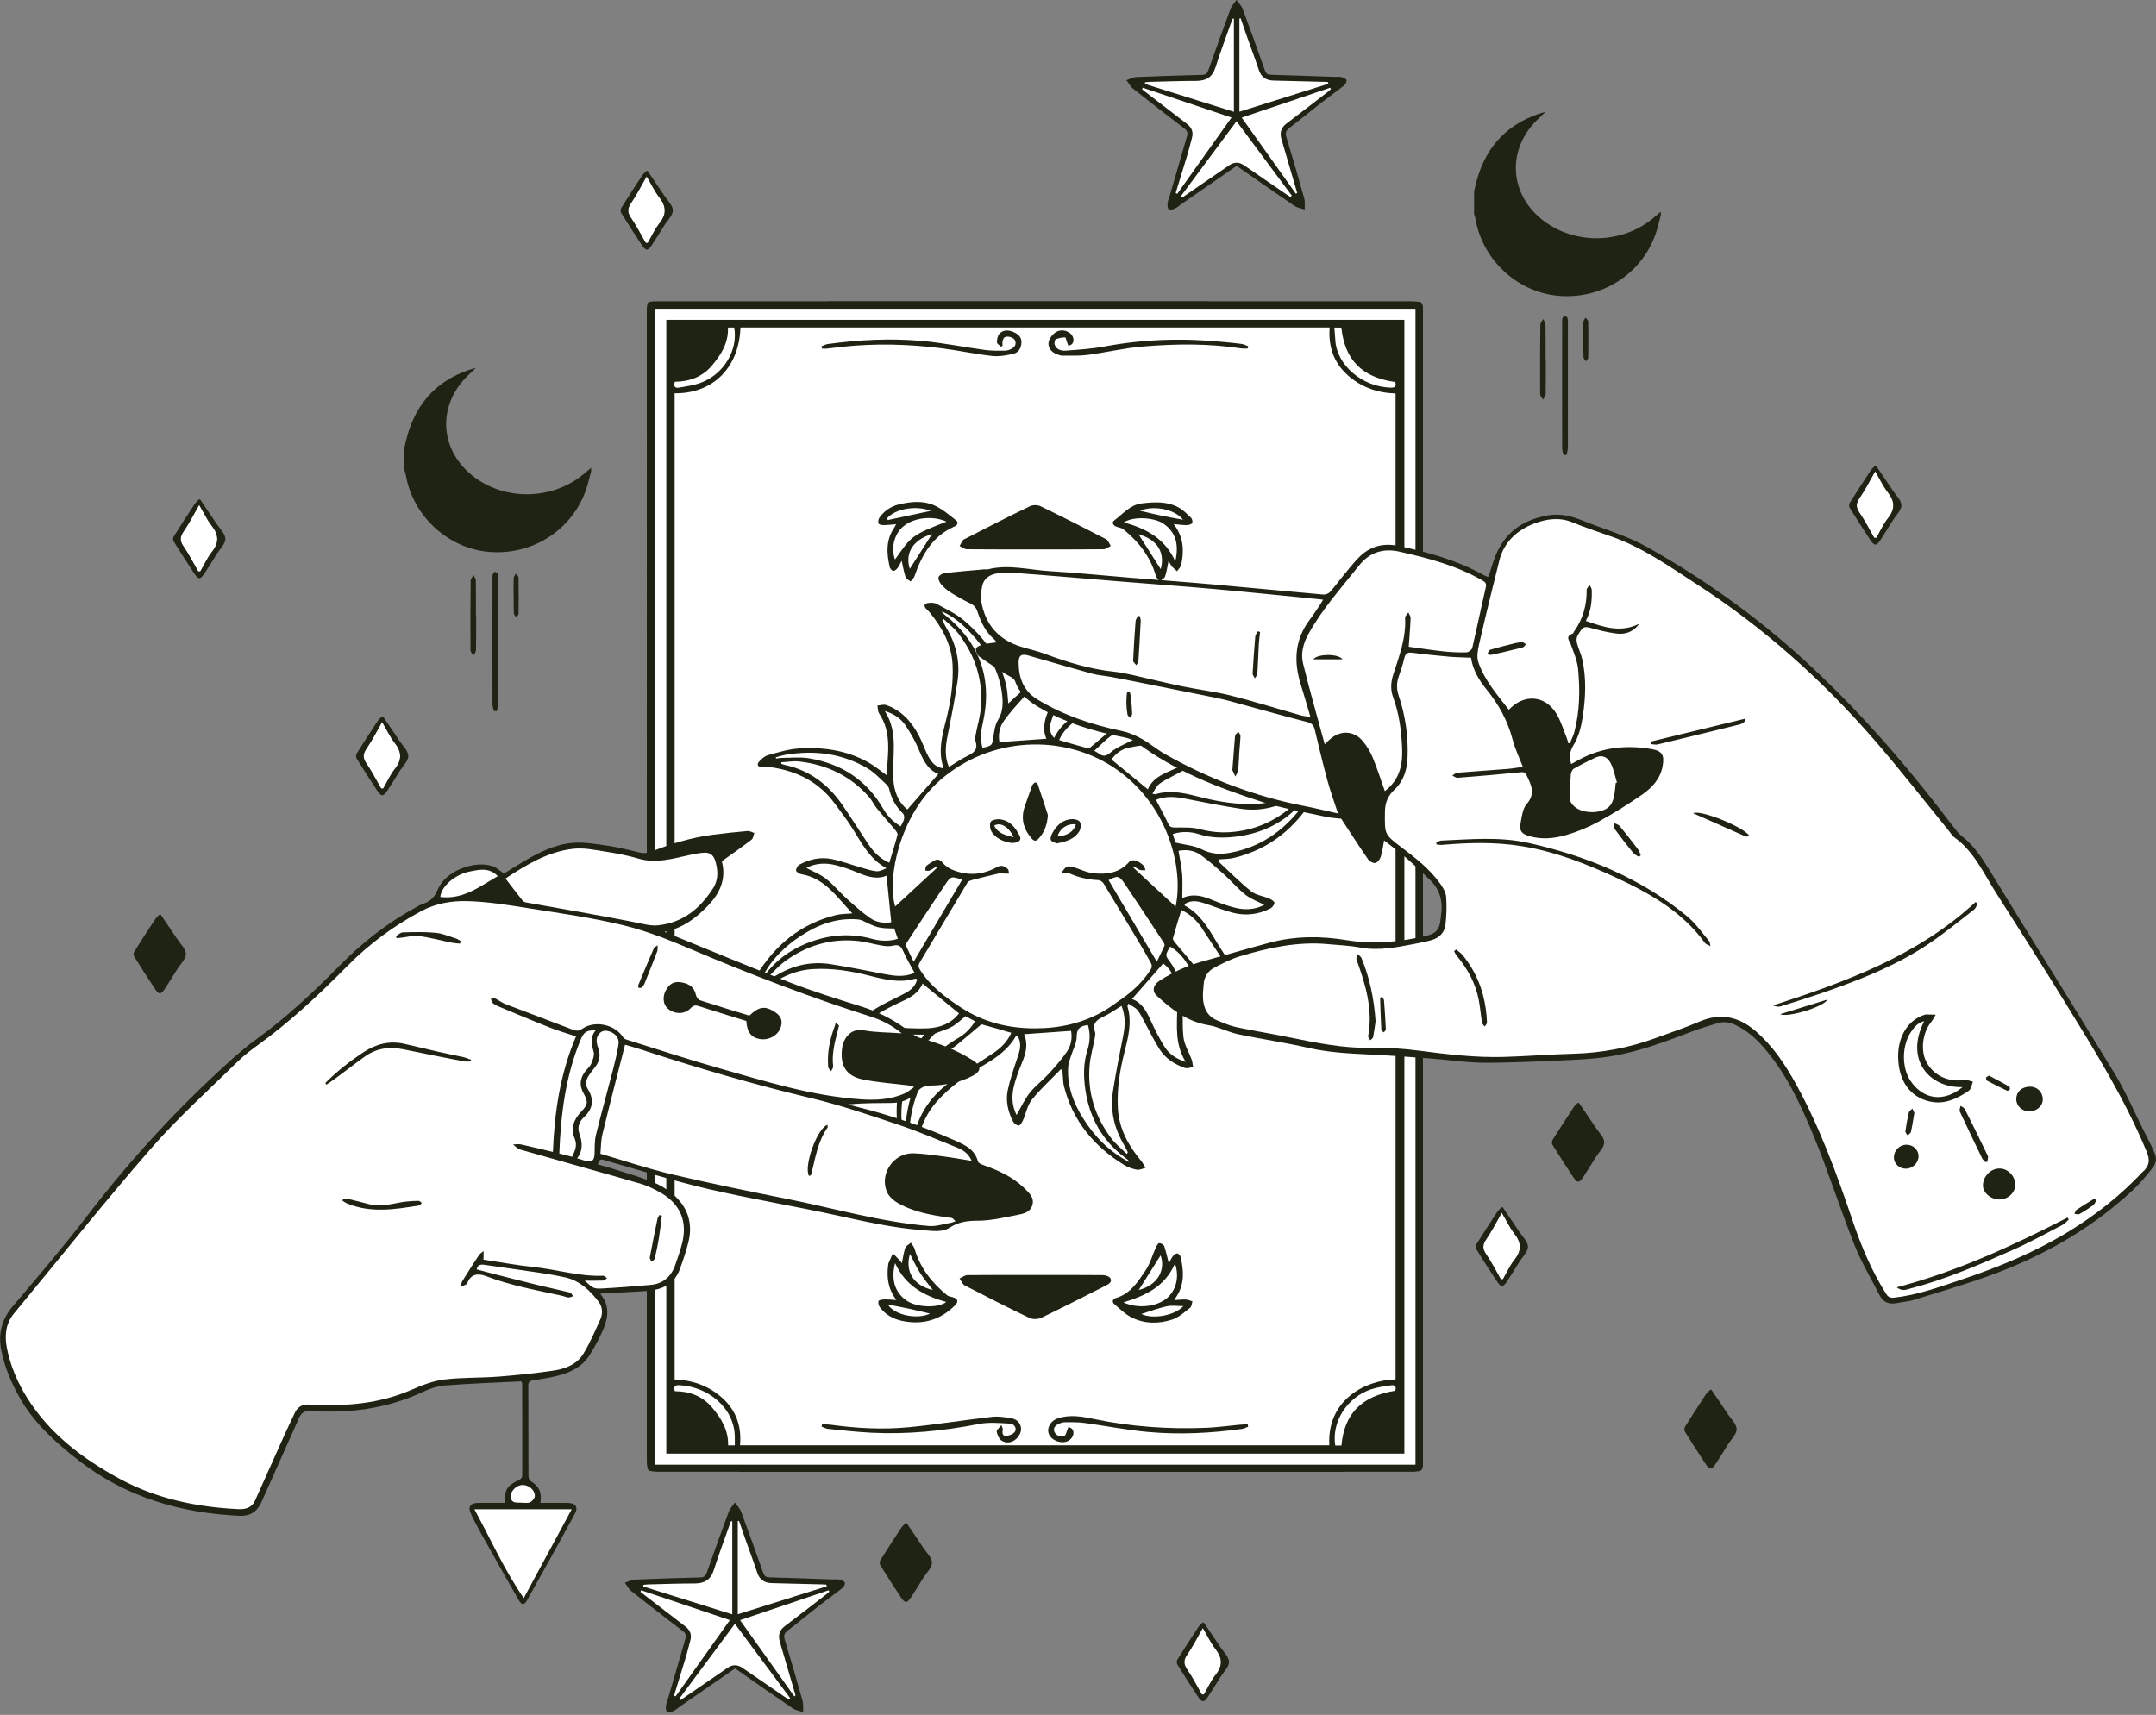 <?xml version="1.0" encoding="UTF-8"?> <svg xmlns="http://www.w3.org/2000/svg" width="450" height="358" viewBox="0 0 450 358" fill="none"><rect x="0" y="0" width="450" height="358" fill="#808080" stroke="none"/> <g clip-path="url(#clip0_132_901)"> <path d="M297.04 184.98C297.04 145.11 297.04 105.23 297.04 65.36C297.04 62.87 297.04 62.86 294.5 62.86C266.08 62.85 237.67 62.84 209.25 62.84C185.22 62.84 161.19 62.85 137.15 62.86C134.99 62.86 135 62.86 135 65.06C135 99.52 134.97 133.97 134.97 168.43C134.97 213.81 134.99 259.18 135 304.56C135 307.24 135 307.25 137.78 307.25C166.11 307.25 194.45 307.27 222.78 307.27C246.65 307.27 270.51 307.26 294.38 307.25C297.04 307.25 297.04 307.24 297.04 304.61C297.04 264.74 297.04 224.86 297.04 184.99V184.98Z" fill="white"></path> <path d="M294.5 62.86C266.08 62.85 237.67 62.84 209.25 62.84C185.22 62.84 161.19 62.85 137.15 62.86C134.99 62.86 135 62.86 135 65.06C135 99.52 134.97 133.97 134.97 168.43C134.97 213.81 134.99 259.18 135 304.56C135 307.24 135 307.25 137.78 307.25C166.11 307.25 194.45 307.27 222.78 307.27C246.65 307.27 270.51 307.26 294.38 307.25C297.04 307.25 297.04 307.24 297.04 304.61C297.04 264.74 297.04 224.86 297.04 184.99C297.04 145.12 297.04 105.24 297.04 65.37C297.04 62.88 297.04 62.87 294.5 62.87V62.86ZM140.86 79.7C143.9 79.66 146.59 78.7 148.61 76.3C150.5 74.05 152.06 71.64 151.94 68.38H153.25C154.07 73.12 151.06 78.15 146.23 79.92C144.78 80.45 143.2 80.67 141.66 80.93C140.84 81.07 140.55 80.58 140.86 79.7ZM281.26 78.3C284.08 80.82 287.44 82.02 291.28 82.15V287.96C284.73 288.11 276.92 292.43 277.46 301.72H154.46C154.8 297.89 153.73 294.53 150.83 291.9C148.02 289.35 144.68 288.12 140.81 287.97V82.11C148.84 82.18 154.26 76.75 154.55 68.36H277.52C277.23 72.27 278.32 75.66 281.27 78.3H281.26ZM279.99 301.76H278.69C277.91 296.83 281.12 291.73 286.17 290.03C287.52 289.58 288.97 289.39 290.39 289.19C291.23 289.07 291.46 289.58 291.22 290.33C284.22 291.42 280.59 295.09 279.98 301.76H279.99ZM291.21 79.76C291.47 80.51 291.27 80.95 290.4 80.93C284.2 80.82 279 76.11 278.71 71.06C278.66 70.2 278.58 69.34 278.51 68.39H279.97C280.68 75.14 284.28 78.78 291.2 79.75L291.21 79.76ZM148.63 293.83C146.6 291.43 143.94 290.43 140.86 290.43C140.53 289.46 140.9 289.12 141.76 289.16C147.81 289.45 153.31 293.9 153.37 299.98C153.37 300.52 153.37 301.05 153.37 301.73H151.97C152.06 298.57 150.55 296.1 148.63 293.83Z" fill="#1F2314"></path> <path d="M273.469 162.869C270.269 165.549 266.759 167.539 262.479 167.799C258.479 168.039 254.569 167.419 250.699 166.439C247.569 165.649 244.439 164.809 241.179 165.799C241.079 165.829 240.949 165.759 240.529 165.689C241.009 164.959 241.309 164.199 241.849 163.749C242.629 163.099 243.589 162.659 244.489 162.169C246.329 161.159 248.259 160.279 250.019 159.149C252.029 157.859 253.299 155.889 254.029 153.629C254.169 153.199 254.069 152.459 253.779 152.189C253.539 151.969 252.729 152.079 252.379 152.329C248.289 155.249 243.739 154.239 239.249 154.069C240.209 152.729 241.219 151.569 241.959 150.249C244.489 145.739 245.179 140.799 244.859 135.739C244.729 133.589 244.049 131.459 243.489 129.359C243.309 128.689 242.749 128.089 242.259 127.539C242.059 127.319 241.579 127.229 241.269 127.289C241.119 127.319 240.999 127.829 240.979 128.129C240.919 128.829 240.999 129.549 240.889 130.229C240.039 135.399 237.869 139.819 233.579 143.029C232.119 144.119 230.689 145.249 229.179 146.259C225.839 148.489 221.979 150.069 220.019 154.049C219.069 153.019 218.999 151.959 219.299 150.909C219.699 149.529 220.279 148.199 220.759 146.829C221.979 143.349 222.509 139.829 220.869 136.339C220.619 135.809 219.989 135.469 219.529 135.039C219.189 135.539 218.629 135.999 218.529 136.539C217.599 141.309 213.729 143.689 210.449 146.859C210.309 145.529 210.299 144.449 210.079 143.409C208.869 137.689 205.559 133.239 201.239 129.549C199.549 128.099 197.429 127.139 195.459 126.049C194.969 125.779 194.239 125.799 193.649 125.889C192.979 125.989 192.739 126.439 193.259 127.039C193.479 127.289 193.749 127.489 193.959 127.739C196.609 130.959 198.599 134.469 198.819 138.759C199.019 142.759 198.399 146.669 197.409 150.529C196.619 153.619 195.829 156.719 196.809 159.929C196.839 160.029 196.769 160.159 196.719 160.369C194.909 160.059 194.139 158.689 193.449 157.279C192.869 156.089 192.449 154.829 191.839 153.659C190.299 150.719 188.209 148.309 184.969 147.189C184.429 146.999 183.749 147.249 183.129 147.289C183.239 147.849 183.199 148.509 183.489 148.949C186.239 153.009 185.229 157.459 185.089 161.849C183.699 160.869 182.489 159.839 181.129 159.089C176.649 156.609 171.749 155.919 166.729 156.249C164.579 156.389 162.449 157.049 160.349 157.629C159.649 157.819 158.969 158.399 158.469 158.959C157.929 159.559 158.069 160.109 159.049 160.129C159.829 160.149 160.629 160.109 161.399 160.239C166.579 161.089 170.959 163.339 174.149 167.639C175.349 169.269 176.589 170.879 177.689 172.579C179.739 175.749 181.359 179.269 185.009 181.239C184.279 181.589 183.579 181.949 182.909 181.879C181.859 181.779 180.829 181.429 179.799 181.129C177.739 180.539 175.719 179.779 173.629 179.339C171.299 178.849 169.009 179.359 166.909 180.469C166.519 180.669 166.159 181.279 166.149 181.709C166.149 181.969 166.809 182.419 167.219 182.489C172.179 183.319 174.669 187.289 177.899 190.669C176.619 190.789 175.529 190.769 174.499 191.019C167.099 192.839 161.699 197.319 157.829 203.749C157.349 204.549 157.069 205.499 156.899 206.419C156.799 206.919 157.109 207.489 157.239 208.029C157.709 207.779 158.229 207.599 158.629 207.269C161.849 204.539 165.399 202.549 169.729 202.299C173.729 202.069 177.639 202.699 181.499 203.689C184.629 204.489 187.769 205.269 191.019 204.309C191.109 204.279 191.229 204.379 191.429 204.449C190.969 206.299 189.539 207.059 188.029 207.799C186.069 208.769 184.089 209.709 182.239 210.869C180.179 212.159 178.859 214.139 178.109 216.439C177.959 216.889 178.259 217.489 178.349 218.019C178.839 217.929 179.359 217.929 179.809 217.749C181.179 217.199 182.489 216.199 183.889 216.079C186.849 215.819 189.849 215.999 192.889 215.999C191.909 217.379 190.849 218.559 190.129 219.919C187.269 225.299 186.599 231.069 187.559 237.009C187.839 238.759 188.679 240.439 189.399 242.079C189.569 242.479 190.319 242.619 190.799 242.879C190.909 242.429 191.089 241.979 191.129 241.519C191.439 237.259 192.589 233.309 195.469 230.029C198.289 226.819 201.769 224.439 205.419 222.299C208.049 220.759 210.499 219.029 212.039 216.289C212.059 216.249 212.179 216.259 212.319 216.229C212.409 216.379 212.539 216.539 212.619 216.719C213.309 218.269 212.719 219.689 212.239 221.149C211.539 223.259 210.809 225.369 210.349 227.539C209.859 229.829 210.379 232.069 211.449 234.139C211.659 234.539 212.269 234.989 212.649 234.959C212.979 234.929 213.329 234.279 213.529 233.829C214.159 232.409 214.439 230.719 215.379 229.559C217.199 227.299 219.379 225.319 221.409 223.229C221.519 223.279 221.619 223.339 221.729 223.389C221.769 223.909 221.809 224.429 221.859 224.949C221.909 225.519 221.909 226.119 222.049 226.669C223.869 233.969 228.309 239.309 234.619 243.189C235.409 243.679 236.359 244.009 237.279 244.179C237.849 244.279 238.489 243.939 239.099 243.799C238.819 243.339 238.579 242.839 238.239 242.419C235.539 239.179 233.539 235.639 233.319 231.299C233.119 227.379 233.709 223.549 234.669 219.769C235.469 216.599 236.319 213.429 235.339 210.129C235.309 210.029 235.389 209.899 235.489 209.519C236.199 209.999 236.969 210.309 237.419 210.869C238.079 211.699 238.519 212.699 239.029 213.629C240.019 215.429 240.899 217.309 242.019 219.039C243.269 220.969 245.149 222.209 247.319 222.939C247.819 223.109 248.459 222.839 249.029 222.769C248.929 222.249 248.899 221.699 248.719 221.199C248.149 219.619 247.179 218.099 247.009 216.489C246.719 213.779 246.929 211.009 246.929 208.119C248.349 209.139 249.499 210.169 250.819 210.879C256.219 213.809 262.029 214.469 268.019 213.529C269.729 213.259 271.379 212.479 272.999 211.769C273.439 211.579 273.629 210.809 273.929 210.299C273.439 210.179 272.949 209.999 272.449 209.949C268.289 209.589 264.399 208.509 261.169 205.709C258.169 203.099 255.879 199.919 253.859 196.529C252.139 193.639 250.429 190.749 247.329 189.069C247.279 189.039 247.279 188.929 247.229 188.769C248.739 187.719 250.269 188.179 251.809 188.699C253.599 189.309 255.379 190.019 257.199 190.509C259.929 191.239 262.619 190.939 265.149 189.649C265.559 189.439 266.009 188.849 265.999 188.459C265.979 188.139 265.329 187.759 264.889 187.569C263.639 187.039 262.139 186.869 261.139 186.069C258.719 184.119 256.519 181.879 254.229 179.759L254.419 179.409C255.469 179.309 256.549 179.339 257.559 179.089C265.009 177.279 270.449 172.789 274.329 166.309C274.789 165.549 275.079 164.639 275.229 163.759C275.319 163.229 274.999 162.619 274.869 162.039C274.409 162.309 273.889 162.519 273.489 162.859L273.469 162.869ZM247.219 166.689C251.099 167.439 254.979 168.239 258.889 168.829C262.719 169.419 266.359 168.659 269.729 166.679C270.359 166.309 271.029 165.989 271.879 165.859C271.199 166.639 270.599 167.509 269.829 168.189C266.129 171.459 261.799 173.349 256.859 173.709C254.719 173.869 252.619 173.659 250.489 173.099C248.859 172.669 247.069 172.749 245.359 172.749C244.619 172.749 244.189 172.719 243.829 171.949C243.059 170.279 242.149 168.669 241.269 166.969C243.239 166.159 245.209 166.299 247.219 166.689ZM241.189 155.419C245.059 155.459 248.949 155.999 252.709 153.659C252.039 155.669 251.059 157.109 249.589 158.059C247.969 159.109 246.259 160.049 244.489 160.809C242.439 161.689 240.489 162.599 239.579 164.779C237.049 162.699 234.569 160.669 231.999 158.559C232.809 157.389 233.989 156.439 235.449 156.119C237.329 155.709 239.269 155.399 241.179 155.419H241.189ZM242.789 131.469C242.769 131.309 242.789 131.149 242.789 130.979C242.909 130.959 243.029 130.939 243.139 130.919C243.399 132.539 243.789 134.149 243.899 135.779C244.209 140.659 243.459 145.369 240.959 149.629C239.989 151.269 238.549 152.649 237.269 154.089C236.999 154.389 236.459 154.449 236.069 154.659C234.629 155.429 233.019 156.019 231.819 157.069C230.859 157.899 230.239 157.979 229.339 157.299C229.179 157.179 228.989 157.089 228.399 156.729C229.789 155.509 230.879 154.249 232.239 153.389C240.379 148.279 243.899 140.999 242.799 131.469H242.789ZM224.849 150.239C227.599 148.419 230.399 146.659 233.109 144.779C237.329 141.849 240.299 138.009 241.399 132.879C241.459 132.609 241.569 132.339 241.759 131.789C242.359 133.809 242.289 135.559 241.959 137.309C241.029 142.239 238.939 146.559 235.169 149.949C234.349 150.689 233.339 151.209 232.479 151.909C230.949 153.149 229.469 154.439 227.959 155.699C227.699 155.919 227.349 156.289 227.129 156.229C225.109 155.699 223.109 155.089 221.059 154.499C221.859 152.679 223.209 151.329 224.849 150.239ZM213.539 145.689C214.919 144.159 216.529 142.819 217.799 141.219C218.699 140.079 219.209 138.639 219.919 137.279C220.959 139.179 221.039 141.269 220.529 143.369C220.179 144.849 219.689 146.309 219.089 147.709C218.159 149.839 217.419 151.939 218.399 154.219C215.109 154.459 211.889 154.689 208.599 154.929C208.329 153.389 208.599 151.799 209.519 150.509C210.719 148.799 212.149 147.249 213.549 145.699L213.539 145.689ZM196.629 127.659C198.999 128.679 200.879 130.299 202.549 132.079C205.849 135.599 208.409 139.579 209.089 144.479C209.369 146.479 209.459 148.449 208.289 150.339C207.689 151.309 207.519 152.599 207.349 153.769C207.069 155.629 207.139 155.639 205.069 156.129C204.589 154.459 204.709 152.799 205.089 151.149C207.239 141.849 204.599 134.229 197.129 128.289C196.969 128.159 196.819 128.019 196.669 127.879C196.649 127.859 196.659 127.809 196.639 127.669L196.629 127.659ZM197.959 152.699C198.659 149.229 199.329 145.739 199.849 142.239C200.419 138.399 199.669 134.759 197.699 131.389C197.329 130.759 197.019 130.099 196.679 129.449C196.769 129.369 196.859 129.289 196.939 129.209C197.949 130.189 199.099 131.059 199.959 132.159C203.549 136.779 205.249 142.039 204.709 147.899C204.549 149.689 204.009 151.449 203.669 153.229C203.579 153.709 203.449 154.269 203.599 154.699C204.199 156.449 203.269 157.169 201.859 157.839C200.569 158.449 199.389 159.309 198.059 160.109C196.979 157.559 197.449 155.149 197.949 152.699H197.959ZM184.679 148.429C186.629 149.039 188.019 149.989 188.969 151.399C189.999 152.929 190.949 154.549 191.669 156.249C192.619 158.489 193.519 160.689 195.859 161.569C193.729 164.009 191.619 166.419 189.389 168.979C187.409 167.409 186.579 165.109 186.459 162.569C186.349 160.349 186.549 158.109 186.559 155.879C186.569 153.339 186.209 150.869 184.679 148.429ZM161.919 158.089C162.619 157.909 163.319 157.679 164.029 157.559C170.019 156.559 175.759 157.279 181.029 160.379C182.569 161.279 183.809 162.689 185.159 163.899C185.389 164.099 185.529 164.459 185.599 164.769C186.059 166.769 187.039 168.439 188.499 169.869C188.729 170.089 188.759 170.649 188.679 171.019C188.579 171.489 188.279 171.919 187.989 172.509C186.429 171.569 185.219 170.359 184.359 168.859C180.889 162.809 175.589 159.419 168.829 158.299C166.979 157.989 165.049 158.219 163.149 158.219C162.759 158.219 162.369 158.309 161.979 158.359C161.959 158.269 161.939 158.179 161.919 158.089ZM181.259 176.269C179.439 173.519 177.669 170.719 175.799 168.009C172.849 163.739 168.939 160.789 163.779 159.679C163.549 159.629 163.319 159.539 163.089 159.469C163.089 159.359 163.089 159.239 163.089 159.129C164.339 159.069 165.619 158.829 166.849 158.969C172.599 159.639 177.539 161.989 181.399 166.389C182.019 167.099 182.399 167.999 182.999 168.729C184.239 170.259 185.559 171.719 186.819 173.229C187.069 173.529 187.409 173.999 187.329 174.289C186.829 176.199 186.219 178.079 185.609 180.109C183.729 179.269 182.369 177.929 181.279 176.279L181.259 176.269ZM176.759 187.629C175.259 186.269 173.969 184.679 172.389 183.439C171.189 182.489 169.679 181.929 168.299 181.189C170.189 180.189 172.299 180.069 174.429 180.609C175.939 180.989 177.439 181.499 178.879 182.109C180.939 182.989 182.979 183.669 185.039 182.809C185.369 186.039 185.689 189.249 186.019 192.519C184.479 192.799 182.889 192.539 181.599 191.639C179.889 190.449 178.319 189.029 176.769 187.629H176.759ZM158.879 204.499C160.689 200.609 163.579 197.729 167.089 195.409C170.629 193.069 174.429 191.639 178.739 191.909C179.179 191.939 179.659 191.999 180.039 192.189C183.069 193.689 183.439 193.789 186.639 193.829C186.869 194.479 187.109 195.169 187.399 195.989C185.539 196.549 183.759 196.469 182.009 195.989C177.319 194.699 172.769 195.149 168.309 196.949C164.779 198.379 161.839 200.579 159.559 203.639C159.339 203.929 159.109 204.209 158.879 204.499ZM184.879 203.399C181.039 202.659 177.199 201.869 173.329 201.269C169.409 200.659 165.689 201.459 162.259 203.489C161.669 203.839 161.049 204.119 160.449 204.439C160.359 204.329 160.269 204.219 160.179 204.119C161.379 202.969 162.469 201.679 163.789 200.709C168.209 197.459 173.189 195.919 178.679 196.399C180.549 196.559 182.389 197.129 184.259 197.429C184.979 197.549 185.769 197.569 186.469 197.399C187.579 197.129 188.059 197.529 188.499 198.529C189.169 200.069 190.049 201.519 190.889 203.089C188.919 203.969 186.919 203.789 184.889 203.389L184.879 203.399ZM190.699 200.769C190.099 199.529 189.579 198.509 189.119 197.469C189.039 197.299 189.119 196.989 189.239 196.819C191.909 192.749 194.559 188.679 197.289 184.639C198.479 182.869 198.549 182.909 200.819 183.639C197.489 189.279 194.169 194.899 190.699 200.769ZM186.929 214.559C184.389 214.549 181.909 214.899 179.459 216.449C180.059 214.499 180.999 213.079 182.409 212.169C184.239 210.999 186.189 209.989 188.179 209.089C190.029 208.249 191.729 207.319 192.559 205.329C195.089 207.409 197.589 209.449 200.159 211.559C198.539 213.679 196.209 214.539 193.629 214.669C191.409 214.779 189.169 214.579 186.939 214.569L186.929 214.559ZM189.289 232.489C188.949 234.659 189.239 236.919 189.239 239.139C188.239 236.399 187.979 233.569 188.219 230.729C188.529 227.039 189.259 223.409 191.309 220.249C192.309 218.709 193.659 217.399 194.879 215.999C195.059 215.799 195.359 215.679 195.619 215.569C196.689 215.139 197.829 214.839 198.809 214.269C199.759 213.719 200.549 212.909 201.519 212.129C202.069 212.429 202.719 212.769 203.509 213.199C202.569 214.729 201.389 215.909 199.919 216.749C193.779 220.259 190.369 225.639 189.299 232.489H189.289ZM207.299 219.859C204.479 221.729 201.619 223.539 198.839 225.479C194.729 228.349 191.859 232.119 190.779 237.109C190.709 237.419 190.579 237.719 190.449 238.079C189.849 236.879 189.739 235.159 190.179 232.799C191.099 227.869 193.199 223.549 196.959 220.149C197.779 219.409 198.789 218.889 199.649 218.189C201.179 216.949 202.659 215.659 204.169 214.399C204.429 214.189 204.779 213.809 204.999 213.869C207.019 214.399 209.029 215.009 211.079 215.609C210.279 217.419 208.929 218.779 207.289 219.869L207.299 219.859ZM218.739 224.299C217.519 225.639 216.019 226.739 214.909 228.159C213.819 229.559 213.069 231.219 212.179 232.759C211.209 230.899 211.099 228.789 211.639 226.669C212.049 225.079 212.619 223.519 213.249 221.999C214.079 220.009 214.669 218.029 213.739 215.899C217.059 215.659 220.259 215.429 223.549 215.199C223.849 216.699 223.549 218.269 222.669 219.569C221.509 221.259 220.129 222.799 218.749 224.309L218.739 224.299ZM235.649 242.569C231.429 240.349 228.439 237.219 226.069 233.459C223.999 230.179 222.699 226.649 222.949 222.699C222.989 221.989 223.279 221.289 223.489 220.589C223.919 219.179 224.729 217.779 224.729 216.369C224.729 214.609 225.549 214.179 227.069 213.969C227.579 215.699 227.529 217.459 226.989 219.139C226.089 221.939 226.129 224.779 226.549 227.599C227.409 233.349 230.069 238.119 234.789 241.639C235.019 241.809 235.239 241.999 235.459 242.179C235.489 242.199 235.499 242.249 235.639 242.569H235.649ZM234.419 216.299C233.659 220.099 232.899 223.899 232.309 227.729C231.679 231.749 232.529 235.529 234.619 239.029C234.889 239.489 235.119 239.979 235.369 240.459C235.399 240.519 235.399 240.609 235.189 240.909C234.109 239.829 232.879 238.869 231.969 237.659C228.559 233.139 226.919 228.019 227.429 222.339C227.599 220.459 228.139 218.619 228.489 216.759C228.569 216.319 228.679 215.809 228.539 215.409C227.939 213.679 228.839 212.929 230.269 212.259C231.569 211.649 232.749 210.789 234.089 209.979C234.949 212.139 234.839 214.189 234.419 216.299ZM233.849 208.709C232.759 209.459 231.719 210.279 230.589 210.939C226.099 213.579 221.259 214.669 216.039 214.679C210.449 214.679 205.309 213.399 200.659 210.379C197.369 208.239 194.209 205.909 192.049 202.489C191.689 201.919 191.609 201.529 191.959 200.939C195.289 195.369 198.589 189.789 201.939 184.229C202.119 183.929 202.639 183.789 203.029 183.679C204.849 183.199 206.679 182.749 208.519 182.329C208.889 182.249 209.309 182.359 209.709 182.369C210.009 182.369 210.309 182.369 210.609 182.379C210.529 182.049 210.559 181.609 210.359 181.429C209.709 180.849 209.069 180.469 208.059 181.029C205.029 182.709 201.839 182.879 198.639 181.509C197.909 181.199 197.209 180.649 196.689 180.049C196.099 179.349 195.579 179.289 194.879 179.729C194.359 180.059 193.789 180.359 193.349 180.769C193.149 180.949 193.179 181.389 193.109 181.719C193.409 181.739 193.749 181.859 193.999 181.749C194.509 181.529 194.969 181.179 195.439 180.889C195.499 180.969 195.559 181.039 195.619 181.119C192.689 183.829 189.769 186.529 186.839 189.239C185.079 183.239 187.799 170.219 196.219 162.869C206.739 153.689 221.739 153.269 232.209 160.059C243.779 167.559 247.129 181.229 245.369 189.269C242.419 186.539 239.489 183.829 236.549 181.119C236.599 181.039 236.659 180.969 236.709 180.889C237.109 181.129 237.489 181.449 237.919 181.599C238.279 181.719 238.709 181.649 239.109 181.659C238.939 181.289 238.849 180.819 238.569 180.579C238.109 180.179 237.559 179.819 236.979 179.639C236.609 179.529 235.939 179.619 235.719 179.879C233.719 182.229 231.039 182.589 228.269 182.309C226.789 182.159 225.379 181.409 223.929 180.989C223.509 180.869 222.919 180.789 222.589 180.989C222.129 181.269 221.849 181.829 221.489 182.269H223.069C224.979 183.139 227.039 183.649 229.229 183.729C229.619 183.739 230.129 184.089 230.339 184.429C232.959 188.729 235.549 193.059 238.129 197.389C238.869 198.629 239.609 199.879 240.279 201.159C240.429 201.449 240.429 201.969 240.259 202.239C238.649 204.899 236.409 206.959 233.869 208.709H233.849ZM243.039 197.449C242.569 198.489 242.059 199.509 241.449 200.759C237.999 194.929 234.699 189.329 231.389 183.739C233.199 182.759 233.599 182.789 234.709 184.429C237.479 188.529 240.179 192.669 242.899 196.799C243.019 196.979 243.109 197.279 243.039 197.449ZM247.479 221.679C245.489 221.029 244.039 220.059 243.109 218.589C241.969 216.789 240.999 214.859 240.119 212.919C239.259 211.019 238.299 209.299 236.279 208.549C238.419 206.109 240.539 203.679 242.779 201.129C243.879 201.919 244.809 203.159 245.109 204.649C245.499 206.529 245.749 208.479 245.719 210.399C245.669 214.189 245.189 218.009 247.489 221.689L247.479 221.679ZM270.159 211.759C270.179 211.879 270.199 211.989 270.219 212.109C268.609 212.369 266.999 212.769 265.379 212.869C260.449 213.189 255.699 212.409 251.409 209.869C249.799 208.919 248.469 207.499 247.059 206.229C246.759 205.959 246.689 205.419 246.489 205.029C245.799 203.679 245.239 202.229 244.359 201.019C243.209 199.439 243.099 199.519 244.239 197.599C245.719 198.499 246.879 199.709 247.769 201.159C252.819 209.359 260.139 212.859 269.679 211.759C269.839 211.739 270.009 211.759 270.169 211.759H270.159ZM250.849 193.759C252.769 196.649 254.629 199.579 256.619 202.409C259.429 206.399 263.099 209.199 267.949 210.279C268.339 210.369 268.709 210.529 269.089 210.659C269.089 210.769 269.089 210.879 269.089 210.979C267.819 211.039 266.519 211.259 265.269 211.109C259.799 210.449 255.019 208.309 251.239 204.199C250.489 203.389 249.959 202.389 249.259 201.529C247.969 199.939 246.609 198.409 245.309 196.829C245.079 196.549 244.749 196.129 244.819 195.869C245.339 193.929 245.949 192.009 246.569 189.969C248.429 190.849 249.779 192.139 250.859 193.749L250.849 193.759ZM255.459 182.519C256.989 183.899 258.329 185.509 259.939 186.779C261.079 187.679 262.529 188.189 263.879 188.889C261.979 189.909 259.889 190.019 257.779 189.499C256.149 189.089 254.549 188.499 252.989 187.859C251.029 187.049 249.099 186.459 246.769 187.469C246.769 185.629 246.869 184.019 246.739 182.429C246.609 180.839 246.249 179.269 245.979 177.619C247.659 177.289 249.249 177.539 250.539 178.439C252.289 179.649 253.879 181.099 255.459 182.529V182.519ZM272.949 166.689C269.019 172.609 263.809 176.749 256.669 178.039C254.689 178.399 252.759 178.309 250.799 177.289C249.259 176.489 247.349 176.379 245.379 175.909C245.289 175.649 245.119 175.179 244.959 174.719C244.909 174.569 244.869 174.409 244.789 174.109C246.639 173.519 248.469 173.579 250.229 174.139C253.029 175.029 255.869 174.979 258.689 174.559C264.399 173.699 269.129 171.059 272.629 166.379C272.829 166.119 273.039 165.869 273.389 165.689C273.239 166.029 273.139 166.399 272.939 166.699L272.949 166.689Z" fill="#1F2314"></path> <path d="M248.819 109.2C248.979 109 248.839 108.33 248.609 108.11C247.789 107.31 246.959 106.45 245.969 105.92C243.579 104.63 240.969 104.78 238.349 105.08C235.859 105.37 234.409 107.28 232.599 108.61C231.959 109.08 232.319 109.65 232.969 109.93C233.459 110.14 234.069 110.17 234.459 110.48C237.629 113.06 240.079 116.16 241.239 120.17C241.369 120.62 241.769 120.99 242.039 121.39C242.439 121.03 243.039 120.75 243.189 120.31C243.529 119.33 243.649 118.27 243.899 117.06C244.169 117.54 244.329 117.92 244.579 118.22C244.899 118.6 245.299 118.91 245.669 119.25C245.969 118.81 246.449 118.4 246.549 117.91C247.149 115 247.109 112.17 244.969 109.4C246.119 109.5 246.889 109.62 247.669 109.62C248.069 109.62 248.609 109.49 248.829 109.21L248.819 109.2ZM242.269 118.82C240.759 116.44 239.149 113.91 237.639 111.54C241.669 112.67 243.189 115.41 242.269 118.82ZM245.319 117.21C243.139 112.36 239.169 110.33 234.579 109.05C236.529 107.75 240.899 107.97 242.899 109.36C245.309 111.05 246.149 113.52 245.309 117.21H245.319ZM242.409 107.65C240.899 107.33 239.399 106.96 237.949 106.62C240.719 105.47 245.089 106.2 246.939 108.5C245.429 108.22 243.919 107.96 242.409 107.65Z" fill="#1F2314"></path> <path d="M185.69 118.359C185.76 118.689 186.15 119.139 186.44 119.179C186.72 119.219 187.13 118.849 187.36 118.559C187.68 118.149 187.87 117.649 188.19 117.049C188.49 118.369 188.67 119.479 189.02 120.519C189.14 120.889 189.71 121.099 190.07 121.389C190.34 121.029 190.73 120.709 190.87 120.299C192.4 115.859 194.59 111.959 199.15 109.939C199.79 109.659 200.17 109.119 199.54 108.619C198.12 107.499 196.7 106.269 195.08 105.529C192.72 104.449 190.13 104.699 187.65 105.289C185.96 105.689 184.54 106.649 183.53 108.089C183.31 108.399 183.23 108.979 183.38 109.299C183.48 109.529 184.08 109.619 184.45 109.619C185.25 109.619 186.05 109.509 187.03 109.429C186.86 109.769 186.8 109.919 186.72 110.049C184.87 112.639 185.04 115.489 185.7 118.369L185.69 118.359ZM189.89 118.759C188.96 115.839 190.09 112.869 194.54 111.469C192.99 113.899 191.39 116.419 189.89 118.759ZM185.29 108.569C185.25 108.439 185.2 108.319 185.16 108.189C186.85 106.199 191.14 105.449 194.29 106.639C191.24 107.289 188.26 107.929 185.29 108.569ZM188.37 110.039C190.49 108.079 194.63 107.539 197.55 108.899C190.16 111.779 190.28 111.889 186.8 116.809C185.95 114.449 186.59 111.679 188.36 110.039H188.37Z" fill="#1F2314"></path> <path d="M246.41 262.39C246.34 262.09 245.95 261.65 245.71 261.66C245.39 261.66 245 261.98 244.78 262.27C244.46 262.68 244.27 263.18 243.96 263.77C243.62 262.42 243.38 261.25 242.99 260.13C242.88 259.82 242.31 259.51 241.95 259.51C241.72 259.51 241.42 260.05 241.26 260.39C240.53 262 240.07 263.77 239.1 265.21C237.5 267.57 235.95 270.1 232.9 270.97C232.27 271.15 232.02 271.76 232.56 272.22C233.72 273.23 234.85 274.35 236.2 275.03C238.9 276.39 241.85 276.39 244.66 275.47C246.04 275.02 247.23 273.91 248.42 272.99C248.73 272.75 248.74 272.12 248.89 271.68C248.45 271.54 248.01 271.32 247.57 271.29C246.82 271.25 246.07 271.35 245.09 271.4C245.37 270.95 245.49 270.75 245.62 270.56C247.26 267.98 247.08 265.21 246.42 262.42L246.41 262.39ZM242.24 262.07C243.26 264.88 241.91 268.18 237.68 269.3C239.21 266.88 240.78 264.39 242.24 262.07ZM247 272.66C245.1 274.7 240.55 275.42 238.21 274.31C239.81 273.81 241.62 273.12 243.49 272.7C244.58 272.46 245.76 272.66 247 272.66ZM243.62 270.95C241.51 272.8 237.47 273.28 234.48 271.88C239.12 270.48 243.19 268.55 245.25 263.76C246.19 266.56 245.5 269.3 243.62 270.95Z" fill="#1F2314"></path> <path d="M183.349 271.62C183.259 272.02 183.409 272.6 183.669 272.94C184.819 274.44 186.389 275.34 188.219 275.73C192.519 276.65 196.249 275.6 199.369 272.46C200.049 271.78 199.949 271.21 199.069 270.87C198.609 270.69 198.039 270.68 197.679 270.39C194.519 267.8 192.049 264.71 190.889 260.7C190.759 260.24 190.379 259.85 190.119 259.43C189.719 259.78 189.109 260.06 188.949 260.51C188.599 261.49 188.479 262.56 188.239 263.72C188.079 263.49 187.979 263.33 187.859 263.19C187.369 262.66 186.859 262.15 186.359 261.63C186.039 262.35 185.729 263.07 185.409 263.79C185.389 263.83 185.409 263.87 185.399 263.91C185.029 266.51 185.289 269 187.089 271.39C186.039 271.33 185.279 271.24 184.509 271.27C184.099 271.28 183.389 271.42 183.349 271.62ZM189.929 261.77C190.619 263.08 191.239 264.48 192.049 265.75C192.839 267 193.809 268.12 194.699 269.3C190.639 268.37 188.859 265.42 189.929 261.76V261.77ZM186.829 263.69C189.019 268.51 192.969 270.52 197.489 271.8C195.819 273.11 191.429 272.95 189.349 271.59C186.849 269.94 185.909 267.26 186.819 263.69H186.829ZM189.719 273.2C191.229 273.52 192.719 273.9 194.109 274.22C191.619 275.46 186.859 274.68 185.279 272.32C186.759 272.61 188.249 272.88 189.719 273.2Z" fill="#1F2314"></path> <path d="M231.779 266.88C231.589 266.47 230.729 266.19 230.169 266.19C225.499 266.14 220.829 266.16 216.159 266.16C211.409 266.16 206.649 266.14 201.899 266.19C201.359 266.19 200.819 266.66 200.279 266.91C200.639 267.4 200.889 268.1 201.369 268.35C205.839 270.67 210.329 272.95 214.869 275.13C215.539 275.45 216.629 275.43 217.309 275.11C221.809 272.95 226.259 270.67 230.719 268.41C231.339 268.1 232.179 267.7 231.779 266.88Z" fill="#1F2314"></path> <path d="M200.279 113.98C200.789 114.22 201.289 114.65 201.799 114.66C206.549 114.71 211.309 114.69 216.059 114.69C220.809 114.69 225.569 114.71 230.319 114.66C230.829 114.66 231.329 114.22 231.839 113.98C231.529 113.5 231.329 112.81 230.899 112.58C226.349 110.22 221.789 107.91 217.179 105.68C216.569 105.38 215.569 105.38 214.959 105.68C210.349 107.91 205.779 110.22 201.239 112.58C200.799 112.81 200.599 113.5 200.289 113.98H200.279Z" fill="#1F2314"></path> <path d="M258.56 297.44C256.34 297.65 254.13 297.96 251.9 298.06C243.95 298.39 236.06 297.85 228.25 296.21C225.79 295.69 223.27 295.26 220.78 296.09C219.25 296.6 218.42 298.13 218.92 299.37C219.47 300.75 221.58 301.5 222.93 300.81C223.93 300.3 224.38 299.1 223.8 298.33C223.63 298.11 223.27 298.03 223 297.88C222.9 298.15 222.81 298.43 222.7 298.69C222.54 299.05 222.45 299.64 222.19 299.72C221.34 300 220.45 299.77 220.08 298.91C219.73 298.08 220.34 297.51 221.07 297.19C221.44 297.03 221.86 296.9 222.26 296.9C223.62 296.9 224.99 296.87 226.33 297.05C230.74 297.64 235.13 298.53 239.56 298.93C246.12 299.53 252.68 299.2 259.21 298.3C259.66 298.24 260.08 298 260.51 297.84C260.48 297.67 260.45 297.49 260.42 297.32C259.8 297.36 259.17 297.38 258.55 297.44H258.56Z" fill="#1F2314"></path> <path d="M220.67 73.979C221.02 74.109 221.39 74.249 221.74 74.249C223.51 74.229 225.29 74.319 227.03 74.089C230.87 73.579 234.67 72.659 238.53 72.339C245.41 71.759 252.31 71.689 259.17 72.749C259.58 72.809 260.01 72.749 260.43 72.749C260.47 72.599 260.5 72.449 260.54 72.299C260.1 72.129 259.67 71.869 259.22 71.809C258.04 71.639 256.84 71.539 255.65 71.419C247.26 70.559 238.92 70.759 230.61 72.319C227.95 72.819 225.22 72.989 222.51 73.199C221.57 73.269 220.54 73.049 220.14 71.989C220.01 71.659 220.14 70.939 220.37 70.829C220.96 70.549 221.66 70.459 222.32 70.429C222.43 70.429 222.57 71.069 222.7 71.409C222.8 71.679 222.9 71.949 223 72.219C223.27 72.069 223.63 71.989 223.8 71.769C224.33 71.079 224.01 69.959 223.14 69.419C222.12 68.779 220.99 68.839 220.11 69.529C219.5 70.009 218.9 70.859 218.84 71.589C218.75 72.729 219.54 73.569 220.66 73.979H220.67Z" fill="#1F2314"></path> <path d="M172.71 72.76C173.74 72.66 174.759 72.51 175.779 72.4C182.709 71.65 189.639 71.83 196.539 72.71C200.059 73.16 203.539 73.92 207.059 74.31C208.529 74.47 210.099 74.19 211.559 73.84C212.629 73.58 213.179 72.58 213.199 71.45C213.219 70.35 212.479 69.73 211.559 69.33C210.499 68.87 209.389 68.8 208.579 69.7C208.199 70.12 208.079 70.88 208.079 71.48C208.079 71.78 208.639 72.08 208.939 72.38C209.039 72.31 209.149 72.24 209.249 72.18C209.249 71.87 209.199 71.55 209.259 71.25C209.319 70.96 209.429 70.6 209.649 70.44C210.199 70.04 211.559 70.42 211.839 71.05C212.219 71.9 211.769 72.49 211.039 72.86C210.639 73.06 210.17 73.21 209.74 73.21C208.38 73.21 207.01 73.25 205.66 73.07C201.29 72.48 196.949 71.59 192.559 71.19C185.959 70.58 179.349 70.92 172.779 71.82C172.329 71.88 171.909 72.12 171.479 72.28C171.509 72.45 171.529 72.61 171.559 72.78C171.939 72.78 172.319 72.81 172.699 72.78L172.71 72.76Z" fill="#1F2314"></path> <path d="M211.2 296.1C209.84 295.85 208.4 295.62 207.04 295.78C201.26 296.43 195.52 297.38 189.73 297.94C184.29 298.47 178.84 298.18 173.41 297.43C172.82 297.35 172.21 297.34 171.61 297.3L171.46 297.8C171.91 297.97 172.35 298.25 172.81 298.29C175.81 298.59 178.81 298.94 181.81 299.09C189.4 299.48 196.89 298.72 204.35 297.26C206.44 296.85 208.68 297.08 210.84 297.19C211.62 297.23 212.26 298.07 211.87 298.82C211.61 299.32 210.71 299.7 210.07 299.75C209.09 299.83 209.22 299 209.3 298.32C209.32 298.18 209.2 298.03 209 297.5C208.56 298.09 207.97 298.54 208.03 298.87C208.15 299.52 208.47 300.32 208.98 300.69C209.99 301.41 211.2 301.18 212.08 300.41C212.63 299.93 213.12 299.06 213.12 298.36C213.12 297.22 212.33 296.3 211.17 296.09L211.2 296.1Z" fill="#1F2314"></path> <path d="M216.06 163.339C215.81 163.479 215.53 163.719 215.43 163.989C214.9 165.409 214.42 166.859 213.91 168.289C213 170.839 213.6 173.049 215.33 175.049C215.89 175.689 216.3 175.619 216.83 175.019C217.94 173.769 218.54 172.329 218.72 170.169C218.11 168.299 217.38 165.999 216.6 163.719C216.54 163.539 216.15 163.289 216.06 163.339Z" fill="#1F2314"></path> <path d="M208.54 171.02C207.93 170.97 206.9 171.23 206.75 171.61C206.52 172.21 206.65 173.2 207.03 173.74C208.05 175.21 209.67 175.76 211.16 175.98C212.57 175.98 213.25 175.41 212.88 174.62C212 172.77 210.77 171.21 208.54 171.02ZM207.5 172.34C208.83 171.59 210.59 172.6 211.56 174.77C209.8 174.37 208.3 173.97 207.5 172.34Z" fill="#1F2314"></path> <path d="M225.309 173.449C225.599 172.969 225.659 172.099 225.409 171.619C225.209 171.229 224.389 170.969 223.849 170.989C221.829 171.059 220.529 172.279 219.619 173.959C219.389 174.379 219.169 175.049 219.349 175.399C219.539 175.769 220.209 175.889 220.549 176.069C222.579 175.709 224.299 175.149 225.319 173.459L225.309 173.449ZM220.739 174.599C221.189 172.939 222.799 171.859 224.549 172.099C224.139 173.599 222.719 174.499 220.739 174.599Z" fill="#1F2314"></path> <path d="M136.76 64.46V305.76H295.44V64.46H136.76ZM293.12 303.45H139.07V66.77H293.12V303.45Z" fill="white"></path> <path d="M109.13 334.67C108.99 334.67 108.74 334.53 108.37 333.88C105.9 329.58 103.49 325.29 100.62 320.18C99.82 318.74 99.13 317.42 98.51 316.12C98.15 315.37 98.08 314.82 98.3 314.47C98.51 314.13 99.04 313.95 99.86 313.95H105.43C105.49 313.95 105.54 313.93 105.58 313.88C105.62 313.84 105.64 313.79 105.63 313.73C105.43 311.07 105.94 310.25 108.49 309.08C108.81 308.94 109.17 308.48 109.17 308.11C109.19 301.96 109.17 295.82 109.15 289.67V288.75C109.15 288.65 109.1 288.58 109.05 288.48C109.02 288.43 108.98 288.36 108.93 288.27C108.9 288.2 108.83 288.16 108.75 288.16H108.74C107.28 288.23 105.81 288.3 104.33 288.37C100.5 288.54 96.54 288.72 92.64 289.03C90.94 289.17 89.21 289.88 87.74 290.55C82.04 293.18 75.84 294.46 68.78 294.46C67.5 294.46 66.18 294.42 64.84 294.33C64.74 294.33 64.64 294.33 64.55 294.33C63.41 294.33 62.69 294.81 62.22 295.87C60.31 300.17 58.39 304.47 56.47 308.77C56.47 308.77 55.71 310.47 55.42 311.09C55.05 311.9 54.69 312.71 54.33 313.52C53.54 315.31 52.18 316.21 50.27 316.21C50.18 316.21 50.08 316.21 49.98 316.21C36.56 315.59 25.56 311.78 16.34 304.56C11.9 301.08 7.36 297.11 4.26 291.67C2.34 288.29 1.08 285.07 0.43 281.84C-0.26 278.42 0.53 275.43 2.85 272.7L3.07 272.45C8.22 266.4 13.54 260.15 18.45 253.75C27.49 241.96 37.68 230.96 48.72 221.05C50.41 219.53 51.98 218.26 53.51 217.15C58.99 213.19 64.41 208.39 71.07 201.61C76.04 196.55 81.34 192.53 87.27 189.34L87.4 189.27C87.6 189.16 87.81 189.05 88.02 188.97C89.6 188.43 90.74 187.71 91.48 185.82C92.76 182.58 97.01 180.65 100.38 180.65C101.23 180.65 102.02 180.77 102.73 181C103.21 181.16 103.65 181.49 104.16 181.88C104.43 182.08 104.71 182.3 105.03 182.51C105.06 182.53 105.1 182.54 105.14 182.54C105.18 182.54 105.21 182.53 105.24 182.51L106.33 181.83C107.19 181.29 108.12 180.72 109.05 180.16C112.71 177.98 115.88 176.46 119.4 176.14C119.84 176.1 120.28 176.08 120.72 176.08C122.41 176.08 124.16 176.34 125.85 176.59L126.83 176.73C128.69 177 130.56 177.44 132.36 177.88L133.35 178.12C133.73 178.21 134.08 178.25 134.42 178.25C134.98 178.25 135.54 178.13 136.17 177.88C140.62 176.09 144.74 174.96 148.76 174.43C151.07 174.13 153.51 173.87 156.02 173.65H156.03C156.34 173.65 156.6 173.76 156.89 173.88C156.98 173.92 157.07 173.96 157.16 173.99C157.13 174.09 157.1 174.2 157.07 174.3C156.98 174.62 156.89 174.96 156.7 175.1C155.25 176.22 153.77 177.27 152.2 178.39L150.63 179.51C150.63 179.51 150.54 179.55 150.51 179.58C150.41 179.7 150.48 180.01 150.48 180.01C151.25 183.21 150.32 186.05 147.56 188.93C144.6 192.01 141.84 193.67 138.61 194.29C138.52 194.31 138.46 194.38 138.45 194.47C138.45 194.56 138.49 194.64 138.57 194.67L139.05 194.87C139.4 195.02 139.75 195.17 140.11 195.31C142.51 196.28 144.91 197.27 147.31 198.25C153 200.58 158.88 203 164.72 205.24C169.56 207.1 174.6 208.68 179.47 210.21L179.77 210.3C183.59 211.5 187.01 213.33 190.23 215.91C190.78 216.35 191.45 216.7 192.13 216.89C196.55 218.14 200 219.61 202.98 221.54C203.79 222.06 204.19 222.56 204.17 223.01C204.15 223.46 203.71 223.92 202.86 224.37C200.45 225.65 197.62 226.3 194.21 226.38C192.9 226.41 192.06 226.79 191.3 227.69C190.03 229.19 188.22 229.99 186.08 230.01H184.89C182.31 230.04 179.65 230.06 176.98 230.31C176.88 230.31 176.81 230.4 176.8 230.49C176.8 230.59 176.85 230.67 176.94 230.7L177.45 230.85C177.82 230.96 178.18 231.07 178.55 231.16C185.51 232.87 192.48 235.25 199.25 238.25C201.21 239.12 203.23 240.01 203.88 242.48C203.96 242.8 204.36 243.08 205.16 243.36C207.88 244.33 211 245.64 213.47 248L213.56 248.08L213.9 248.43C214.77 249.31 215.59 250.14 215.2 251.48C214.79 252.88 213.48 253.13 212.22 253.38C211.72 253.48 211.24 253.58 210.75 253.67C208.56 254.12 206.29 254.58 204.07 254.58C201.82 254.58 199.94 254.83 198.06 256.04C197.32 256.52 196.44 256.74 195.28 256.74C194.68 256.74 194.06 256.68 193.47 256.63C193.18 256.6 192.89 256.58 192.6 256.56C186.87 256.15 181.17 254.91 175.66 253.7L174.57 253.46C170.63 252.6 166.61 251.82 162.72 251.06C157.76 250.09 152.63 249.1 147.63 247.93C142.55 246.74 137.45 245.25 132.51 243.8C130.43 243.19 128.35 242.58 126.27 241.99L126.17 241.96C125.84 241.87 125.62 241.8 125.43 241.8C124.97 241.8 124.82 242.15 124.48 242.92C124.46 242.97 124.46 243.03 124.48 243.09C124.5 243.14 124.55 243.18 124.61 243.2L125.59 243.48C126.29 243.68 126.98 243.87 127.67 244.09C128.39 244.32 129.11 244.55 129.84 244.77C131.84 245.39 133.91 246.04 135.89 246.81C137.41 247.4 138.86 248.25 140.08 249.27C143.25 251.91 144.38 255.24 143.43 259.16C142.99 260.98 142.4 262.73 141.65 264.81C140.64 267.6 138.43 269.02 134.69 269.28C132.75 269.41 130.77 269.5 128.85 269.59C127.91 269.63 126.98 269.68 126.04 269.72C125.89 269.72 125.73 269.75 125.54 269.78L125.18 269.83C125.11 269.83 125.05 269.89 125.02 269.96C124.99 270.03 125.01 270.1 125.05 270.16C127.25 272.79 126.47 275.53 125.55 277.62C124.8 279.31 123.88 281.03 122.82 282.72C121.55 284.74 119.51 286.09 116.58 286.86C114.81 287.32 112.98 287.62 111.25 287.88C110.56 287.98 109.99 288.15 110 289.19C110.01 292.35 110.02 295.5 110.02 298.66C110.02 301.79 110.02 304.92 110.04 308.05C110.04 308.44 110.25 309.11 110.64 309.33C112.28 310.27 112.88 311.64 112.54 313.64C112.54 313.7 112.54 313.76 112.58 313.8C112.62 313.84 112.67 313.87 112.73 313.87H118.34C119.17 313.87 119.72 314.07 119.94 314.44C120.19 314.87 119.96 315.47 119.73 315.91C116.18 322.45 112.54 328.96 109.77 333.91C109.52 334.36 109.29 334.59 109.1 334.59L109.13 334.67Z" fill="white"></path> <path d="M213.74 247.98C213.74 247.98 213.68 247.93 213.65 247.9C211.26 245.62 208.33 244.31 205.27 243.22C204.84 243.07 204.2 242.8 204.12 242.47C203.47 239.97 201.44 239.02 199.38 238.11C192.67 235.14 185.77 232.75 178.65 231.01C178.11 230.88 177.58 230.7 177.04 230.55C180.1 230.26 183.11 230.28 186.12 230.25C188.24 230.23 190.12 229.47 191.49 227.86C192.28 226.93 193.11 226.65 194.26 226.62C197.3 226.56 200.27 226.03 203 224.59C204.85 223.61 204.88 222.54 203.14 221.41C199.77 219.23 196.08 217.82 192.24 216.74C191.59 216.56 190.93 216.22 190.41 215.8C187.25 213.26 183.77 211.37 179.88 210.15C174.83 208.57 169.77 206.99 164.84 205.09C156.59 201.91 148.43 198.48 140.23 195.16C139.72 194.95 139.21 194.73 138.69 194.52C142.43 193.79 145.23 191.71 147.74 189.1C150.21 186.53 151.59 183.65 150.71 180C150.67 179.85 150.71 179.68 150.71 179.76C152.87 178.21 154.9 176.8 156.86 175.29C157.21 175.02 157.26 174.37 157.45 173.9C156.98 173.75 156.49 173.44 156.04 173.48C153.61 173.69 151.19 173.95 148.77 174.26C144.4 174.83 140.2 176.08 136.13 177.72C135.17 178.11 134.39 178.18 133.44 177.95C131.27 177.44 129.1 176.88 126.9 176.56C124.42 176.2 121.88 175.74 119.43 175.96C115.64 176.31 112.25 178.07 109 180.01C107.65 180.81 106.33 181.65 105.19 182.36C104.25 181.73 103.62 181.08 102.85 180.83C98.86 179.53 92.88 181.89 91.34 185.77C90.62 187.59 89.55 188.27 88 188.8C87.73 188.89 87.47 189.04 87.22 189.18C81.17 192.44 75.8 196.57 70.97 201.49C65.49 207.06 59.79 212.41 53.43 217.01C51.76 218.22 50.16 219.55 48.62 220.92C37.51 230.89 27.42 241.79 18.33 253.65C13.35 260.14 8.04 266.37 2.74 272.6C0.37 275.39 -0.44 278.4 0.27 281.91C0.98 285.43 2.36 288.69 4.12 291.8C7.12 297.09 11.52 301.05 16.25 304.75C26.18 312.52 37.61 315.87 50.01 316.44C52.12 316.54 53.67 315.61 54.54 313.63C55.17 312.19 55.83 310.77 56.47 309.33C58.46 304.88 60.45 300.43 62.43 295.97C62.91 294.9 63.62 294.47 64.86 294.55C72.81 295.06 80.53 294.13 87.86 290.75C89.38 290.05 91.05 289.37 92.69 289.24C98.07 288.81 103.47 288.64 108.78 288.37C108.91 288.62 108.98 288.69 108.98 288.76C109 295.21 109.02 301.66 109 308.11C109 308.38 108.7 308.78 108.43 308.9C105.83 310.09 105.24 310.98 105.45 313.74C103.59 313.74 101.74 313.74 99.88 313.74C98.1 313.74 97.57 314.55 98.36 316.19C99.02 317.57 99.73 318.93 100.48 320.26C103.04 324.84 105.62 329.41 108.23 333.97C108.89 335.12 109.4 335.15 110 334.07C113.35 328.09 116.69 322.1 119.96 316.07C120.77 314.58 120.13 313.74 118.4 313.74C116.55 313.74 114.7 313.74 112.79 313.74C113.15 311.68 112.53 310.22 110.8 309.22C110.51 309.05 110.3 308.49 110.3 308.11C110.27 301.82 110.3 295.54 110.27 289.25C110.27 288.41 110.62 288.25 111.35 288.14C113.14 287.87 114.95 287.58 116.7 287.12C119.28 286.44 121.59 285.22 123.06 282.89C124.09 281.25 125.02 279.53 125.81 277.76C126.94 275.2 127.37 272.6 125.28 270.09C125.66 270.04 125.89 269.99 126.12 269.97C129.01 269.82 131.89 269.72 134.78 269.52C137.98 269.3 140.72 268.23 141.91 264.92C142.58 263.06 143.23 261.17 143.7 259.25C144.68 255.2 143.45 251.78 140.29 249.16C139.04 248.12 137.56 247.26 136.04 246.67C133.35 245.62 130.56 244.83 127.81 243.95C126.8 243.63 125.78 243.35 124.75 243.06C125.26 241.9 125.25 241.94 126.31 242.24C133.43 244.25 140.49 246.5 147.68 248.18C156.61 250.26 165.67 251.76 174.62 253.71C180.6 255.02 186.55 256.38 192.67 256.81C194.57 256.94 196.57 257.35 198.25 256.26C200.11 255.06 201.96 254.83 204.14 254.83C206.87 254.83 209.61 254.15 212.31 253.63C213.57 253.38 215.02 253.11 215.47 251.59C215.95 249.95 214.74 249.01 213.77 248L213.74 247.98ZM119.64 177.19C121.88 176.93 124.23 177.45 126.5 177.8C128.78 178.15 131.07 178.6 133.28 179.25C136.99 180.34 140.48 179.22 144.02 178.47C145.02 178.26 146.04 178.05 147.06 178C148.1 177.95 148.9 178.51 149.23 179.53C149.89 181.57 150.02 183.63 148.79 185.51C146.08 189.67 142.57 192.61 137.37 193.16C136.07 193.3 134.98 193.04 133.78 192.79C129.5 191.91 125.19 191.14 120.89 190.36C117.19 189.69 113.49 189.05 109.79 188.39C109.53 188.34 109.23 188.2 109.07 188C107.89 186.52 106.75 185.01 105.51 183.4C109.86 180.52 114.34 177.8 119.64 177.19ZM98.03 181.94C99.98 181.55 102.06 181.01 103.9 182.9C100.06 185.11 96.64 187.84 91.9 187.25C92.09 185.1 94.86 182.58 98.03 181.94ZM119.33 315.07C115.98 321.28 112.73 327.29 109.31 333.63C105.16 327.55 102.38 321.26 99.01 315.07H119.33ZM111.63 312.29C111.63 312.73 111.13 313.34 110.7 313.59C110.29 313.83 109.66 313.7 109.13 313.73C109.13 313.73 109.13 313.71 109.13 313.7C109.01 313.7 108.88 313.7 108.76 313.7C107.89 313.64 106.83 313.9 106.59 312.63C106.4 311.59 107.5 310.28 108.65 310.05C110.07 309.78 111.6 310.84 111.63 312.28V312.29ZM133.36 246.99C134.97 247.46 136.54 248.19 137.99 249.04C142.08 251.43 143.55 255.14 142.33 259.72C141.94 261.2 141.44 262.64 140.93 264.09C140.07 266.54 138.37 268.02 135.74 268.24C132.45 268.52 129.15 268.79 125.85 268.97C123.92 269.08 123.82 268.97 122.05 267.35C123.44 267.35 124.64 267.38 125.84 267.33C126.14 267.32 126.42 267.02 126.71 266.85C126.44 266.66 126.16 266.31 125.9 266.32C120.93 266.52 116.17 264.99 111.29 264.49C107.82 264.13 104.37 263.48 100.89 262.96C100.91 262.82 100.93 262.7 100.93 262.58C100.93 262.11 100.93 261.64 100.93 261.16C100.59 261.46 100.17 261.7 99.93 262.07C98.74 263.86 97.59 265.67 96.46 267.5C96.28 267.79 96.31 268.21 96.24 268.58C96.58 268.44 96.93 268.33 97.26 268.16C97.39 268.09 97.51 267.93 97.57 267.78C98.32 265.86 99.88 265.81 101.41 266.39C106.57 268.37 111.98 269.33 117.34 270.51C117.78 270.61 118.21 270.83 118.65 270.86C118.96 270.88 119.29 270.69 119.62 270.59C119.41 270.33 119.24 269.89 118.98 269.83C116.86 269.3 114.72 268.87 112.6 268.35C109.44 267.58 106.28 266.76 103.12 265.96C101.93 265.66 100.75 265.33 99.5 265C99.64 264.14 100.21 263.91 100.99 264.02C102.91 264.28 104.83 264.56 106.75 264.85C110.51 265.43 114.3 265.84 118 266.67C120.99 267.34 123.22 269.43 125.01 271.85C125.77 272.87 125.83 274.25 125.3 275.43C124.2 277.87 123.14 280.35 121.75 282.62C120.4 284.83 117.99 285.76 115.55 286.12C111.72 286.69 107.85 287.08 103.99 287.38C100.25 287.67 96.46 287.52 92.74 287.98C90.45 288.26 88.17 289.13 86.03 290.07C79.17 293.1 71.98 293.62 64.65 293.21C63.24 293.13 62.21 293.57 61.59 294.83C60.76 296.54 59.96 298.26 59.18 299.99C57.2 304.4 55.23 308.81 53.25 313.22C52.55 314.79 51.23 315.12 49.66 315.04C41.05 314.61 32.74 312.89 25.11 308.78C17.36 304.6 10.39 299.39 5.63 291.75C3.65 288.57 2.18 285.15 1.45 281.46C0.94 278.86 1.14 276.36 2.93 274.19C12.41 262.73 21.67 251.07 31.43 239.86C37.06 233.39 43.5 227.62 49.63 221.59C50.92 220.32 52.38 219.21 53.86 218.14C60.62 213.25 66.68 207.56 72.52 201.64C77.1 197 82.27 193.22 88 190.16C90.89 188.62 94.13 188.06 97.24 188.11C101.75 188.19 106.27 188.96 110.75 189.67C117.28 190.7 123.85 191.62 130.25 193.19C135.08 194.37 139.76 196.26 144.35 198.21C156.61 203.41 169.02 208.18 181.72 212.22C184.03 212.95 186.2 214.07 188.21 215.71C185.43 215.51 182.78 215.55 180.22 215.08C177.53 214.59 176 216.8 175.75 218.91C175.32 222.5 176.63 224.65 180.16 225.36C183.31 225.99 186.54 226.2 189.73 226.6C190.02 226.64 190.3 226.65 190.77 226.95C190.1 227.41 189.48 227.98 188.75 228.3C185.83 229.55 182.77 229.71 179.63 229.49C169.48 228.79 159.84 225.76 150.15 223.01C143.64 221.16 137.2 219.04 130.74 217.02C130.46 216.93 130.16 216.71 130 216.47C128.32 213.86 124.17 212.96 121.57 214.74C120.9 215.2 120.39 215.27 119.65 214.99C114.95 213.18 110.22 211.43 105.52 209.62C104.76 209.33 104.09 208.79 103.35 208.44C103.11 208.32 102.77 208.42 102.48 208.41C102.56 208.7 102.54 209.08 102.73 209.27C103.04 209.59 103.45 209.84 103.86 210.02C107.48 211.53 111.09 213.06 114.74 214.5C116.5 215.2 118.33 215.72 120.23 216.35C116.94 224.06 115.73 232.09 115.4 240.47C113.25 239.96 111 239.4 108.73 238.9C108.2 238.79 107.62 238.9 107.07 238.92C107.56 239.28 108.01 239.81 108.56 239.97C116.82 242.34 125.1 244.62 133.35 247.01L133.36 246.99ZM123.91 219.57C124.12 220.3 123.71 221.29 123.39 222.08C123.15 222.66 122.57 223.1 122.17 223.63C121.06 225.08 120.86 226.56 121.8 228.24C122.81 230.04 122.7 230.61 121.29 232.09C119.73 233.72 119.06 235.54 119.97 237.73C120.52 239.05 120.04 240.23 119.41 241.49C118.56 241.27 117.69 241.05 116.74 240.8C117.05 232.64 118.03 224.66 121.18 217.07C121.86 215.44 122.42 215.03 124.32 215.1C123.12 216.55 123.45 218 123.91 219.58V219.57ZM124.38 236.96C124.08 238.18 124.14 239.5 124.1 240.78C124.06 242.29 123.54 242.72 122.11 242.31C121.64 242.17 121.17 242.02 120.46 241.8C121.78 240.04 121.52 238.34 120.91 236.59C120.44 235.25 120.96 234.08 121.89 233.21C123.81 231.42 124.03 229.52 122.68 227.33C122.09 226.37 122.32 225.41 122.89 224.52C123.27 223.93 123.71 223.38 124.15 222.83C125.15 221.61 125.4 220.29 124.86 218.77C124.64 218.17 124.45 217.47 124.56 216.87C124.76 215.71 125.71 215.04 126.65 215.19C128.2 215.44 129.3 216.55 129.1 217.96C128.83 219.79 128.38 221.6 127.92 223.4C126.76 227.92 125.49 232.41 124.38 236.94V236.96ZM198.37 255.28C196.89 255.53 195.37 256.06 193.92 255.94C183.84 255.1 174.12 252.24 164.25 250.27C156.23 248.67 148.22 247.03 140.26 245.16C135.29 243.99 130.42 242.34 125.32 240.85C125.45 239.46 125.42 238.08 125.74 236.78C127.24 230.6 128.84 224.45 130.46 218.09C131.5 218.4 132.6 218.7 133.67 219.05C145.37 222.89 157.16 226.35 169.15 229.21C175.28 230.67 181.29 232.71 187.27 234.71C191.46 236.11 195.53 237.85 199.63 239.51C200.92 240.03 202.15 240.75 202.8 242.33C200.64 241.99 198.63 241.63 196.62 241.37C194.62 241.11 192.6 240.81 190.59 240.76C186.5 240.67 183.49 245.09 185.14 248.85C185.57 249.84 186.63 250.72 187.62 251.27C190.78 253 194.29 253.65 197.82 254.15C198.11 254.19 198.4 254.21 198.68 254.27C198.79 254.29 198.89 254.39 199.44 254.93C199.09 255.05 198.75 255.23 198.39 255.29L198.37 255.28Z" fill="#1F2314"></path> <path d="M144.18 210.451C144.73 209.841 145.18 209.811 145.88 210.041C149.18 211.101 152.49 212.121 155.78 213.141C155.88 215.451 156.85 216.641 158.62 216.911C160.44 217.201 162.24 216.241 162.88 214.641C163.44 213.261 163.08 212.161 161.82 211.321C159.67 209.901 158.43 210.091 156.41 212.021C152.9 210.941 149.47 209.911 146.06 208.801C145.7 208.681 145.34 208.101 145.25 207.681C144.92 206.111 143.89 205.411 142.43 205.111C140.97 204.811 140.01 205.161 139.21 206.341C138.19 207.841 138.3 209.661 139.47 210.621C140.9 211.791 142.97 211.771 144.19 210.431L144.18 210.451Z" fill="#1F2314"></path> <path d="M91.67 219.61C89.22 219.05 86.78 218.43 84.32 217.89C81.29 217.23 78.52 217.92 75.95 219.61C73.05 221.52 70.33 223.63 67.89 226.09C67.98 226.2 68.06 226.32 68.15 226.43C68.98 225.85 69.81 225.28 70.62 224.68C72.51 223.28 74.36 221.82 76.28 220.47C78.73 218.76 81.45 218.47 84.33 219.08C88.49 219.95 92.66 220.76 96.83 221.57C97.29 221.66 97.78 221.58 98.26 221.58C98.28 221.46 98.29 221.34 98.31 221.22C97.75 221.03 97.2 220.79 96.62 220.66C94.97 220.29 93.31 219.98 91.66 219.6L91.67 219.61Z" fill="#1F2314"></path> <path d="M84.82 250.82C82.249 251.12 79.74 252.1 77.1 251.4C75.7 251.03 74.299 250.67 72.889 250.34C72.48 250.24 72.049 250.25 71.639 250.2C71.59 250.35 71.54 250.5 71.48 250.65C71.799 250.85 72.1 251.09 72.439 251.23C77.379 253.29 82.419 252.47 87.45 251.66C87.669 251.62 87.84 251.32 88.04 251.14C87.829 250.98 87.62 250.69 87.409 250.69C86.549 250.69 85.68 250.73 84.82 250.83V250.82Z" fill="#1F2314"></path> <path d="M83.75 195.76C84.97 195.62 86.22 195.24 87.4 195.39C89.67 195.69 91.89 196.31 94.14 196.76C94.76 196.89 95.4 196.92 96.03 196.99C96.06 196.81 96.1 196.62 96.13 196.44C95.83 196.27 95.54 196.04 95.22 195.94C93.81 195.5 92.4 194.87 90.95 194.73C88.68 194.51 86.37 194.58 84.08 194.64C83.59 194.65 83.11 195.16 82.62 195.44C82.69 195.58 82.75 195.72 82.82 195.85C83.13 195.82 83.44 195.78 83.75 195.75V195.76Z" fill="#1F2314"></path> <path d="M173.469 223.611C173.619 223.281 173.929 222.93 173.899 222.62C173.589 220.06 174.199 217.631 174.849 215.201C174.949 214.821 175.029 214.441 175.119 214.061C174.889 213.881 174.669 213.701 174.439 213.521C174.339 213.841 174.259 214.161 174.139 214.471C173.139 217.161 172.609 219.931 172.869 222.811C172.899 223.091 173.259 223.341 173.469 223.611Z" fill="#1F2314"></path> <path d="M136.65 262.76C136.99 261.32 137.3 259.87 137.54 258.4C137.79 256.87 137.95 255.33 138.14 253.79C137.98 253.74 137.81 253.69 137.65 253.64C137.51 253.89 137.29 254.12 137.24 254.39C136.68 257.09 136.13 259.8 135.63 262.51C135.58 262.77 135.88 263.1 136.02 263.4C136.24 263.19 136.59 263.01 136.64 262.76H136.65Z" fill="#1F2314"></path> <path d="M133.95 206.13C134.21 205.88 134.44 205.56 134.57 205.22C135.46 203.01 136.34 200.8 137.19 198.57C137.3 198.3 137.23 197.96 137.26 197.34C136.81 197.64 136.57 197.71 136.51 197.86C135.39 200.46 134.29 203.07 133.21 205.68C133.15 205.83 133.24 206.19 133.31 206.21C133.51 206.26 133.82 206.25 133.95 206.13Z" fill="#1F2314"></path> <path d="M168.88 245.49C169.02 245.41 169.25 245.36 169.28 245.26C170.18 241.89 170.62 238.36 172.72 235.4C172.79 235.3 172.72 235.1 172.72 234.82C170.52 235.51 167.68 243.62 168.87 245.5L168.88 245.49Z" fill="#1F2314"></path> <path d="M395 271.91C393.86 271.91 393.04 271.38 392.49 270.28C391.93 269.17 391.34 268.07 390.76 266.98C389.52 264.66 388.23 262.26 387.25 259.79C385.9 256.37 384.63 252.85 383.41 249.44C381.93 245.31 380.4 241.03 378.69 236.91C376.18 230.85 373.07 223.9 367.99 218.2C366.2 216.19 364.33 214.74 362.29 213.77C361.44 213.37 360.65 213.18 359.87 213.18C359.43 213.18 358.98 213.25 358.55 213.37C356.76 213.9 354.87 214.47 353.01 215.18L352.76 215.27C347.41 217.3 341.88 219.4 336.12 220.31C333.88 220.66 331.41 220.89 328.37 221.03L325.78 221.15C320.67 221.39 315.39 221.64 310.2 221.64H310.04C307.57 221.64 305.06 221.38 302.63 221.12C301.28 220.98 299.93 220.84 298.57 220.74C293.94 220.4 289.76 220.1 285.58 219.9C280.97 219.68 277.13 219.45 273.2 218.55C270.43 217.92 267.59 217.4 264.84 216.9C262.79 216.53 260.67 216.14 258.6 215.71C257.53 215.49 256.48 215.1 255.46 214.73C254.87 214.52 254.29 214.3 253.69 214.11C253.2 213.95 252.68 213.86 252.19 213.77L251.75 213.69C247.89 212.94 244.9 210.76 241.61 207.73C241.18 207.33 240.97 206.88 241.01 206.42C241.06 205.86 241.47 205.3 242.17 204.85C244.99 203.05 247.97 201.72 251.02 200.88C252.95 200.35 254.87 199.81 256.79 199.26C259.51 198.49 262.32 197.69 265.1 196.95C267.89 196.21 270.87 195.83 273.95 195.83C276.22 195.83 278.6 196.03 281.03 196.44C282.94 196.76 284.91 196.92 286.89 196.92C290.32 196.92 293.93 196.45 297.91 195.49C299.85 195.02 300.67 194.05 300.87 192.03V191.9C300.9 191.7 300.92 191.5 300.95 191.31C301.49 188.09 300.73 185.54 298.6 183.52L298.22 183.16C296.72 181.74 295.18 180.26 293.59 178.89C292.59 178.03 291.57 177.24 290.48 176.4C290 176.03 289.52 175.66 289.03 175.28C288.99 175.25 288.95 175.24 288.91 175.24C288.89 175.24 288.86 175.24 288.84 175.25C288.77 175.27 288.73 175.33 288.71 175.4C288.64 175.75 288.58 176.1 288.52 176.45C288.38 177.28 288.24 178.06 288 178.81C287.85 179.27 287.39 179.87 287.02 179.94H287C286.53 179.94 285.94 179.61 285.71 179.26C284.27 177.17 282.86 175.01 281.5 172.91L280.11 170.78C280.11 170.78 280.03 170.7 279.97 170.69C279.68 170.66 279.37 170.63 279.06 170.6C278.35 170.54 277.61 170.47 276.89 170.31C275.63 170.03 274.36 169.77 273.09 169.51C269.84 168.84 266.48 168.15 263.29 167.12C254.55 164.29 245.37 160.84 237.39 154.81C236.53 154.16 235.39 153.84 234.59 153.69C227.38 152.31 221.71 150.3 216.77 147.35C214.24 145.84 212.84 144.28 212.1 142.13C211.9 141.54 211.19 141.16 210.51 140.8C210.25 140.66 209.99 140.52 209.76 140.37C209.2 140 208.64 139.64 208.08 139.28C206.9 138.52 205.69 137.74 204.54 136.9C204.16 136.62 203.82 135.8 203.93 135.47C203.98 135.32 204.23 135.03 205.37 134.73C205.92 134.58 206.52 134.51 207.14 134.43C207.43 134.39 207.73 134.36 208.05 134.31C208.12 134.3 208.18 134.25 208.21 134.19C208.24 134.12 208.23 134.05 208.18 133.99C208.11 133.9 208.05 133.81 208 133.73C207.89 133.58 207.8 133.44 207.68 133.34C206.15 132.03 205.09 130.29 204.25 127.67C203.96 126.77 203.48 126.22 202.62 125.8C201.25 125.12 199.87 124.36 198.53 123.52C197.84 123.09 197.18 122.51 196.61 121.86C196.29 121.49 196.01 120.86 196.12 120.56C196.22 120.28 196.82 119.92 197.3 119.86C199.42 119.61 201.58 119.42 203.66 119.24L205.43 119.08C205.43 119.08 205.51 119.08 205.56 119.08C205.56 119.08 205.91 119.09 205.99 119.09C206.12 119.09 206.23 119.08 206.33 119.05C207.49 118.76 208.73 118.61 210.12 118.61C211.84 118.61 213.59 118.83 215.28 119.04C216.52 119.2 217.8 119.36 219.07 119.43C222.84 119.65 226.67 119.99 230.37 120.32C232.2 120.48 234.03 120.65 235.87 120.8C238.03 120.98 240.19 121.15 242.35 121.31C246.04 121.6 249.73 121.89 253.42 122.21C257.23 122.55 261.04 122.9 264.84 123.26C268.64 123.62 272.45 123.97 276.25 124.31H276.36C276.85 124.31 277.46 124.05 277.77 123.7C278.41 122.99 279.01 122.22 279.59 121.48C279.94 121.03 280.3 120.58 280.66 120.13L281.16 119.52C281.95 118.56 282.76 117.56 283.62 116.66C285.38 114.82 287.39 113.92 289.74 113.92C290.46 113.92 291.22 114.01 292.01 114.18C297.44 115.35 303.76 116.98 309.47 120.17C309.73 120.31 310 120.43 310.28 120.55C310.3 120.56 310.42 120.58 310.44 120.58H310.71C310.8 120.58 310.87 120.51 310.9 120.43C311.03 120.01 311.16 119.59 311.3 119.16C311.58 118.25 311.87 117.3 312.22 116.39C314.06 111.61 317.58 108.8 323.01 107.81C323.63 107.7 324.26 107.64 324.88 107.64C326.95 107.64 328.82 108.29 330.22 108.85C331.67 109.43 333.16 109.98 334.6 110.5C337.71 111.63 340.93 112.8 343.81 114.43C355.75 121.16 366.72 129.07 376.41 137.92C384.86 145.65 392.95 154.33 401.12 164.48C402.52 166.22 403.89 167.98 405.25 169.75C406.09 170.83 406.92 171.91 407.76 172.98L407.95 173.23C408.32 173.71 408.71 174.21 409.19 174.58C411.81 176.59 413.53 179.22 415.07 181.74C418.95 188.09 422.86 194.42 426.77 200.75C431.55 208.49 436.49 216.49 441.29 224.39C442.84 226.95 444.16 229.71 445.43 232.39C446 233.59 446.57 234.79 447.17 235.98C447.39 236.41 447.61 236.85 447.83 237.28C448.5 238.58 449.2 239.92 449.7 241.3C449.92 241.91 449.64 242.96 449.24 243.48C447.61 245.6 446.28 247.11 444.92 248.37C436.02 256.62 425.36 262.74 412.33 267.08C407.87 268.56 403.41 269.93 399.22 271.2C398.59 271.39 397.92 271.49 397.27 271.58C396.83 271.64 396.38 271.71 395.95 271.8C395.6 271.87 395.28 271.91 394.98 271.91H395Z" fill="white"></path> <path d="M449.91 241.24C449.23 239.4 448.25 237.66 447.36 235.9C445.42 232.02 443.72 227.99 441.47 224.3C432.81 210.03 423.94 195.89 415.25 181.64C413.59 178.93 411.86 176.37 409.32 174.42C408.77 174 408.35 173.4 407.92 172.85C405.7 170.02 403.53 167.15 401.27 164.35C393.66 154.9 385.52 145.97 376.54 137.77C366.56 128.65 355.63 120.86 343.9 114.25C339.66 111.86 334.84 110.5 330.28 108.66C327.92 107.71 325.61 107.12 322.95 107.61C317.66 108.58 313.95 111.28 312.02 116.32C311.51 117.66 311.13 119.04 310.7 120.37C310.5 120.37 310.41 120.39 310.35 120.37C310.08 120.26 309.82 120.14 309.56 120C304.08 116.94 298.13 115.3 292.04 113.99C288.63 113.26 285.82 114.06 283.46 116.53C282.41 117.63 281.46 118.84 280.48 120.02C279.51 121.2 278.61 122.45 277.59 123.58C277.29 123.91 276.67 124.16 276.23 124.12C268.62 123.45 261.01 122.69 253.4 122.02C247.55 121.5 241.7 121.08 235.85 120.6C230.25 120.14 224.66 119.56 219.05 119.23C214.79 118.98 210.55 117.76 206.25 118.84C205.98 118.91 205.67 118.84 205.38 118.86C202.67 119.1 199.95 119.32 197.24 119.64C196.74 119.7 196.03 120.08 195.9 120.47C195.76 120.87 196.09 121.58 196.43 121.97C196.99 122.62 197.66 123.21 198.39 123.67C199.72 124.5 201.09 125.27 202.5 125.96C203.3 126.35 203.75 126.84 204.03 127.72C204.74 129.9 205.73 131.94 207.52 133.48C207.68 133.62 207.79 133.82 208 134.1C206.99 134.25 206.12 134.3 205.29 134.52C204.7 134.68 203.86 134.96 203.71 135.39C203.56 135.83 203.95 136.73 204.39 137.05C206.07 138.29 207.87 139.38 209.61 140.54C210.4 141.07 211.62 141.48 211.87 142.21C212.74 144.71 214.48 146.25 216.63 147.53C222.17 150.84 228.22 152.7 234.52 153.9C235.47 154.08 236.49 154.42 237.24 154.99C245.05 160.89 254.03 164.36 263.2 167.33C267.62 168.76 272.27 169.52 276.82 170.53C277.88 170.76 278.98 170.8 279.93 170.91C281.79 173.75 283.62 176.6 285.54 179.39C285.83 179.82 286.6 180.24 287.05 180.15C287.5 180.06 288.01 179.4 288.18 178.88C288.52 177.8 288.66 176.65 288.89 175.45C290.47 176.69 292.01 177.81 293.45 179.05C295.17 180.54 296.81 182.11 298.45 183.68C300.65 185.78 301.23 188.38 300.74 191.29C300.7 191.53 300.68 191.78 300.66 192.03C300.48 193.96 299.74 194.86 297.86 195.31C292.32 196.65 286.79 197.21 281.05 196.26C275.75 195.38 270.33 195.37 265.04 196.78C260.33 198.03 255.66 199.42 250.96 200.71C247.78 201.58 244.83 202.94 242.06 204.71C240.68 205.59 240.36 206.89 241.47 207.9C244.44 210.63 247.59 213.1 251.71 213.91C252.35 214.04 253 214.13 253.62 214.33C255.27 214.85 256.87 215.58 258.55 215.93C263.4 216.94 268.32 217.66 273.14 218.76C277.25 219.7 281.39 219.92 285.56 220.12C289.89 220.32 294.22 220.64 298.54 220.96C302.37 221.24 306.19 221.86 310.02 221.86C316.13 221.86 322.25 221.53 328.36 221.25C330.96 221.13 333.56 220.93 336.13 220.52C342 219.59 347.53 217.47 353.06 215.37C354.87 214.68 356.73 214.12 358.59 213.57C359.82 213.21 361 213.4 362.19 213.96C364.41 215.01 366.22 216.53 367.83 218.34C372.7 223.81 375.74 230.36 378.49 237C381.6 244.51 384.05 252.3 387.05 259.87C388.49 263.5 390.53 266.88 392.3 270.38C393.09 271.95 394.36 272.35 396 272.01C397.09 271.78 398.23 271.73 399.29 271.41C403.68 270.08 408.06 268.74 412.41 267.29C424.56 263.25 435.63 257.3 445.07 248.54C446.67 247.06 448.08 245.36 449.41 243.63C449.87 243.04 450.15 241.91 449.9 241.26L449.91 241.24ZM204.83 125.6C204.66 124.57 204.78 123.44 204.99 122.41C205.35 120.63 206.82 119.62 209.4 119.59C211.87 119.56 214.34 119.79 216.8 119.98C222.48 120.43 228.16 120.93 233.85 121.39C240.44 121.93 247.04 122.39 253.62 122.98C260.94 123.64 268.26 124.4 275.57 125.12C275.72 125.13 275.87 125.16 276.15 125.2C275.92 125.59 275.77 125.86 275.6 126.12C274.88 127.18 274.2 128.27 273.42 129.29C270.22 133.49 269.97 138.07 271.51 142.93C272.19 145.09 272.8 147.27 273.51 149.67C272.67 149.53 272.03 149.49 271.42 149.31C266.58 147.94 261.77 146.42 256.89 145.2C253.49 144.35 249.99 143.95 246.55 143.23C243.08 142.51 239.63 141.64 236.17 140.86C234.96 140.59 233.74 140.35 232.52 140.22C227.55 139.7 222.83 138.26 218.17 136.52C216.55 135.91 214.84 135.54 213.19 135.03C208.47 133.59 205.64 130.43 204.82 125.57L204.83 125.6ZM272.23 168.26C261.96 166.26 252.32 162.6 243.23 157.46C241.54 156.51 240.05 155.22 238.36 154.27C237.09 153.56 235.7 152.94 234.29 152.64C228.02 151.32 222.02 149.37 216.51 146C213.64 144.24 212.66 141.6 212.61 138.46C212.58 136.79 213.16 136.41 214.74 136.87C219.14 138.13 223.53 139.43 227.95 140.64C229.18 140.98 230.47 141.05 231.73 141.28C233.59 141.62 235.45 141.99 237.31 142.36C242.89 143.47 248.48 144.59 254.05 145.72C255.14 145.94 256.22 146.23 257.29 146.52C262.42 147.92 267.54 149.37 272.69 150.69C273.66 150.94 274.17 151.28 274.4 152.25C275.25 155.82 276.1 159.4 277.06 162.94C277.68 165.22 278.5 167.46 279.27 169.82C276.98 169.31 274.62 168.72 272.24 168.26H272.23ZM286.51 158.14C286.01 156.94 285.31 155.76 284.48 154.76C282.59 152.46 279.67 152.38 277.48 154.43C277.25 154.65 277.02 154.87 276.49 155.37C274.93 149.59 273.34 144.09 271.98 138.53C271.46 136.4 272.01 134.3 273.11 132.32C276 127.11 279.98 122.71 283.64 118.08C285.8 115.36 288.62 114.37 292.13 115.17C298.12 116.52 304.01 118.07 309.39 121.16C309.99 121.51 310.3 121.78 310.12 122.59C309.14 126.81 308.27 131.06 307.28 135.28C307.19 135.67 306.5 136.17 306.08 136.18C304.48 136.22 302.86 136.16 301.26 135.98C298.85 135.72 296.45 135.34 294.03 135.01C294.18 132.87 294.35 130.93 294.42 129C294.44 128.63 294.11 128.24 293.95 127.85C293.71 128.22 293.25 128.6 293.27 128.96C293.51 133.13 292.05 136.94 290.81 140.78C290.28 142.42 290.18 143.97 290.79 145.61C292.05 149.02 292.49 152.59 292.65 156.19C292.79 159.39 292.21 162.38 289.65 164.65C289.44 164.83 289.23 165 289.04 165.15C288.19 162.76 287.45 160.41 286.51 158.14ZM447.38 244.46C442.75 249.42 437.5 253.6 431.71 257.13C424.71 261.4 417.22 264.51 409.46 267.1C404.83 268.65 400.26 270.34 395.37 270.89C394.56 270.98 394.13 270.82 393.67 270.1C390.67 265.35 388.51 260.24 386.71 254.92C383.4 245.12 379.87 235.41 374.86 226.31C372.59 222.19 370.02 218.34 366.41 215.23C362.89 212.2 359.1 211.39 354.73 213.26C351.69 214.56 348.55 215.61 345.45 216.74C339.97 218.74 334.32 219.81 328.48 219.97C323.6 220.1 318.74 220.5 313.86 220.64C307.89 220.81 301.99 220.09 296.08 219.32C292.85 218.9 289.56 218.68 286.31 218.75C280.5 218.87 274.89 217.74 269.26 216.58C265.54 215.81 261.78 215.22 258.07 214.43C256.71 214.14 255.41 213.56 254.11 213.04C252 212.2 251.19 210.45 251.08 208.33C251.03 207.39 251.17 206.44 251.23 205.49C251.32 203.85 252.18 202.65 253.58 201.93C255.26 201.07 256.98 200.18 258.78 199.64C264.78 197.84 270.87 196.5 277.21 197.1C279.43 197.31 281.68 197.39 283.86 197.8C287.8 198.54 291.59 197.74 295.41 197.01C296.55 196.8 297.68 196.57 298.8 196.25C300.42 195.79 301.51 194.68 301.7 193.03C301.92 191.11 301.98 189.15 301.84 187.23C301.77 186.31 301.22 185.35 300.66 184.56C298.49 181.47 295.54 179.18 292.57 176.93C288.89 174.15 289.03 174.19 289.06 169.59C289.07 167.54 289.68 166.13 291.1 164.79C292.97 163.03 293.67 160.72 293.78 158.18C293.96 153.75 293.35 149.43 291.94 145.24C291.48 143.88 291.46 142.6 291.94 141.25C292.4 139.97 292.8 138.66 293.12 137.34C293.34 136.45 293.76 136.14 294.68 136.26C297.22 136.58 299.77 136.85 302.32 137.08C303.83 137.21 305.36 137.23 307.03 137.3C307.38 139.78 308.68 141.98 310.26 143.92C312.84 147.08 314.7 150.51 315.73 154.46C316.21 156.32 317.08 158.09 317.85 160.09C316.73 160.24 315.69 160.43 314.65 160.52C311.15 160.8 307.64 161.02 304.15 161.32C303.79 161.35 303.47 161.71 303.13 161.92C303.5 162.08 303.89 162.4 304.25 162.37C308.66 162.02 313.06 161.65 317.46 161.21C318.15 161.14 318.37 161.32 318.65 161.89C319.62 163.89 320.53 165.7 318.64 167.86C317.78 168.85 317.62 170.53 317.36 171.94C317.09 173.41 317.6 174.06 319.05 174.5C321.72 175.33 324.42 175.05 327 174.29C329.28 173.62 331.53 172.69 333.61 171.55C336.75 169.82 339.81 167.92 342.75 165.88C344.79 164.46 346.51 162.65 347.01 160C347.44 157.69 346.99 156.77 344.73 156.38C339.5 155.47 334.44 155.99 329.69 158.54C329.12 158.85 328.55 159.17 327.93 159.51C327.54 158.03 327.58 156.92 328.43 155.54C329.45 153.88 330 151.82 330.31 149.86C330.94 145.81 331.15 141.71 330.25 137.65C329.99 136.49 329.44 135.4 329.14 134.25C329.02 133.77 329.02 133.12 329.25 132.72C330.5 130.61 330.52 130.67 332.84 131.31C334.31 131.71 335.81 132.05 337.32 132.25C339.25 132.51 340.93 131.93 342.17 130.19C338.31 132.17 334.72 130.92 331 129.62C332.1 127.52 332.3 125.35 332.23 123.15C332.22 122.8 331.94 122.46 331.79 122.12C331.57 122.45 331.17 122.79 331.17 123.12C331.21 126.28 330.42 129.17 328.58 131.76C328.46 131.93 328.4 132.21 328.24 132.27C326.6 132.88 327.58 133.75 327.91 134.67C328.49 136.29 329.2 137.94 329.37 139.63C329.8 144.04 329.73 148.47 328.6 152.81C328.39 153.62 327.97 154.38 327.65 155.17C327.55 155.17 327.44 155.15 327.34 155.15C327.23 154.79 327.16 154.41 327.01 154.06C326.33 152.38 325.81 150.61 324.9 149.06C322.57 145.13 318.12 144.74 314.92 148.17C312.5 145.03 309.86 142.04 308.56 138.25C308.18 137.13 308.44 135.69 308.72 134.47C310.06 128.63 311.48 122.82 312.94 117.01C313.92 113.1 316.7 110.63 320.23 109.29C322.66 108.37 325.37 107.91 328.06 108.99C330.63 110.03 333.24 110.95 335.86 111.84C342.62 114.11 348.36 118.21 354.25 122.03C368.12 131.02 380.34 141.95 391.16 154.41C396.55 160.62 401.6 167.12 406.8 173.49C407.17 173.94 407.46 174.49 407.92 174.81C412.01 177.74 413.98 182.25 416.56 186.3C421.41 193.94 426.3 201.57 431.04 209.29C437.23 219.36 443.49 229.4 448.04 240.39C448.77 242.16 448.62 243.21 447.42 244.49L447.38 244.46ZM337.51 163.35C337.42 163.39 337.33 163.42 337.23 163.46C337.13 164.32 337.08 165.19 336.92 166.04C336.53 168.18 335.55 169.11 333.41 169.45C330.97 169.83 328.65 169 327.84 167.42C327.68 167.12 327.62 166.73 327.63 166.38C327.68 164.81 327.73 163.24 327.86 161.68C327.9 161.26 328.14 160.68 328.46 160.49C329.92 159.65 331.43 158.89 332.96 158.17C334.53 157.44 335.56 158.15 336.18 159.33C336.83 160.56 337.07 162 337.49 163.35H337.51Z" fill="#1F2314"></path> <path d="M410.951 227.67C411.431 227.34 411.521 226.45 411.791 225.82C411.191 225.69 410.561 225.37 409.991 225.46C406.741 225.94 403.741 224.61 402.181 221.89C400.791 219.47 401.201 215.69 403.061 213.37C403.441 212.9 403.711 212.34 404.031 211.82C403.331 211.8 402.631 211.78 401.931 211.77C401.811 211.77 401.701 211.85 401.581 211.88C398.241 212.97 396.131 216.37 396.181 220.62C396.231 225.53 398.601 228.99 402.741 229.94C405.831 230.65 408.501 229.37 410.961 227.68L410.951 227.67ZM398.841 225.76C396.841 222.91 396.941 218.14 398.941 215.3C399.591 214.37 400.311 213.48 401.611 213.19C397.461 221.34 402.831 227.17 409.631 226.94C405.661 230.2 401.471 229.52 398.841 225.76Z" fill="#1F2314"></path> <path d="M352.281 191.4C342.581 183.36 331.251 178.71 319.081 175.98C313.041 174.62 306.901 175.21 300.781 175.48C300.441 175.49 300.111 175.76 299.771 175.91C299.791 176.04 299.811 176.17 299.831 176.29C300.231 176.32 300.641 176.4 301.031 176.37C306.561 175.89 312.091 175.75 317.601 176.64C324.481 177.75 330.911 180.25 337.191 183.16C344.331 186.47 351.121 190.29 355.871 196.87C356.051 197.12 356.461 197.22 357.011 197.52C356.871 196.95 356.891 196.65 356.751 196.49C355.281 194.77 353.981 192.83 352.261 191.4H352.281Z" fill="#1F2314"></path> <path d="M412.031 189.89C412.371 189.62 412.511 189.1 412.751 188.69C412.621 188.56 412.491 188.43 412.361 188.29C400.281 199.48 385.341 204.94 370.061 209.89C370.601 210.11 371.161 210.24 371.631 210.09C375.051 209.01 378.481 207.95 381.861 206.75C389.201 204.15 396.401 201.23 402.861 196.82C406.021 194.66 409.001 192.23 412.031 189.88V189.89Z" fill="#1F2314"></path> <path d="M395.87 268.73C397.11 269.69 397.97 269.18 398.79 268.97C406.18 267.05 413.15 264 420.1 260.94C423.68 259.36 427.11 257.45 430.59 255.65C431.05 255.41 431.4 254.94 431.79 254.57C431.7 254.44 431.62 254.31 431.53 254.18C420.15 260.01 408.6 265.4 395.87 268.74V268.73Z" fill="#1F2314"></path> <path d="M413.88 247.46C413.86 248.97 415.5 250.39 417.29 250.4C419.12 250.4 420.64 248.99 420.62 247.28C420.6 245.48 419.09 243.93 417.33 243.93C415.5 243.93 413.9 245.57 413.88 247.46Z" fill="#1F2314"></path> <path d="M364.32 150.47C364.25 150.33 364.19 150.19 364.12 150.06C357.61 151.64 351.1 153.22 344.59 154.8C344.6 154.98 344.61 155.16 344.63 155.34C345.07 155.37 345.54 155.51 345.96 155.41C351.73 154.03 357.5 152.62 363.27 151.19C363.66 151.09 363.98 150.73 364.33 150.48L364.32 150.47Z" fill="#1F2314"></path> <path d="M283.261 199.15C283.211 199.55 283.021 200.01 283.141 200.35C285.011 205.51 286.591 210.7 285.561 216.3C285.511 216.56 285.841 216.88 285.991 217.17C286.201 216.95 286.551 216.76 286.601 216.51C286.831 215.34 286.971 214.16 287.111 213.22C286.791 208.47 285.871 204.13 284.161 199.98C284.021 199.64 283.571 199.42 283.271 199.14L283.261 199.15Z" fill="#1F2314"></path> <path d="M305.39 199.5C304.99 198.99 304.41 198.63 303.91 198.2C303.77 198.33 303.63 198.46 303.49 198.59C303.68 198.9 303.83 199.25 304.06 199.53C306.31 202.24 307.97 205.24 308.64 208.72C308.94 210.29 309.07 211.9 309.33 213.49C309.38 213.79 309.7 214.04 309.89 214.31C310.05 214.03 310.36 213.74 310.36 213.46C310.34 212.52 310.24 211.57 310.11 210.63C309.56 206.49 307.99 202.77 305.39 199.5Z" fill="#1F2314"></path> <path d="M413.68 241.769C413.83 242.079 414.13 242.309 414.37 242.569C414.52 242.559 414.66 242.549 414.81 242.539C414.84 242.119 415.04 241.619 414.89 241.289C413.33 238.019 411.73 234.759 410.09 231.519C409.94 231.219 409.5 231.069 409.2 230.859C409.14 231.259 408.91 231.739 409.06 232.049C410.57 235.299 412.12 238.529 413.69 241.759L413.68 241.769Z" fill="#1F2314"></path> <path d="M423.57 232C425.16 231.98 426.39 230.87 426.37 229.47C426.35 227.95 425.2 226.84 423.68 226.85C421.99 226.87 420.85 227.9 420.83 229.42C420.82 230.87 422.04 232.02 423.57 232Z" fill="#1F2314"></path> <path d="M397.83 243.97C399.21 243.96 400.46 242.72 400.44 241.36C400.43 240.04 399.33 238.98 397.96 238.97C396.49 238.96 395.29 240.16 395.29 241.63C395.29 242.94 396.43 243.98 397.82 243.97H397.83Z" fill="#1F2314"></path> <path d="M353.37 169.76C357.11 171.42 360.72 173.03 364.34 174.62C364.53 174.71 364.83 174.55 365.13 174.51C364.14 172.73 354.92 168.94 353.37 169.77V169.76Z" fill="#1F2314"></path> <path d="M340.94 178.1C341.22 178.44 341.68 178.62 342.06 178.88C342.19 178.77 342.33 178.66 342.46 178.55C342.27 178.13 342.16 177.66 341.89 177.31C340.64 175.66 339.38 174.03 338.06 172.44C337.8 172.12 337.28 172.02 336.88 171.83C336.93 172.26 336.84 172.81 337.06 173.12C338.3 174.82 339.6 176.48 340.93 178.11L340.94 178.1Z" fill="#1F2314"></path> <path d="M316.16 134.28C314.45 134.71 312.73 135.13 311.04 135.64C310.77 135.72 310.63 136.22 310.42 136.52C310.72 136.59 311.03 136.76 311.3 136.7C313.46 136.22 315.62 135.72 317.77 135.17C318.06 135.1 318.27 134.73 318.51 134.51C318.24 134.32 317.96 134.13 317.81 134.02C317.12 134.12 316.62 134.16 316.15 134.28H316.16Z" fill="#1F2314"></path> <path d="M381.44 208.66C378.24 209.65 375.04 210.64 371.55 211.72C373.14 212.49 380.69 210.18 381.44 208.66Z" fill="#1F2314"></path> <path d="M288.401 208.02C288.201 208.26 288.061 208.35 288.061 208.44C288.131 210.62 288.191 212.8 288.311 214.98C288.311 215.17 288.651 215.34 288.831 215.52C288.981 215.3 289.261 215.07 289.251 214.86C289.161 212.85 289.031 210.84 288.871 208.83C288.851 208.57 288.591 208.34 288.391 208.02H288.401Z" fill="#1F2314"></path> <path d="M418.86 227.68C419.01 227.75 419.38 227.61 419.47 227.46C419.56 227.31 419.48 226.9 419.35 226.82C417.96 226.03 416.54 225.28 415.16 224.54C414.86 224.72 414.6 224.8 414.56 224.93C414.51 225.13 414.55 225.51 414.68 225.57C416.06 226.3 417.45 227.01 418.86 227.67V227.68Z" fill="#1F2314"></path> <path d="M398.41 232.27C398.11 233.55 397.87 234.86 397.69 236.16C397.65 236.42 397.99 236.73 398.15 237.02C398.39 236.78 398.79 236.58 398.85 236.3C399.13 235.05 399.31 233.78 399.57 232.3C399.48 232.11 399.31 231.77 399.14 231.43C398.89 231.7 398.48 231.94 398.41 232.25V232.27Z" fill="#1F2314"></path> <path d="M433.46 252.52C433.21 252.69 433.13 253.1 432.97 253.4C433.33 253.42 433.77 253.57 434.05 253.42C435.02 252.88 435.96 252.27 436.86 251.62C437.17 251.4 437.32 250.96 437.55 250.62C437.42 250.48 437.29 250.34 437.16 250.21C435.92 250.97 434.67 251.71 433.47 252.52H433.46Z" fill="#1F2314"></path> <path d="M237.62 137.86C237.81 135.11 237.95 132.35 238.09 129.6C238.11 129.28 237.97 128.95 237.9 128.62C237.78 128.6 237.66 128.58 237.55 128.56C237.37 128.92 237.05 129.27 237.02 129.65C236.81 132.4 236.62 135.16 236.51 137.91C236.5 138.22 236.95 138.56 237.18 138.88C237.33 138.54 237.6 138.21 237.62 137.86Z" fill="#1F2314"></path> <path d="M262.44 140.65C262.57 138.64 262.62 136.62 262.73 134.6C262.78 133.71 262.9 132.83 263 131.94C262.84 131.89 262.69 131.83 262.53 131.78C262.35 132.14 262.04 132.48 262 132.85C261.78 135.43 261.59 138.02 261.45 140.61C261.43 140.93 261.75 141.27 261.92 141.6C262.1 141.28 262.41 140.97 262.44 140.64V140.65Z" fill="#1F2314"></path> <path d="M274.12 137.64H280.22C279.29 136.38 274.88 136.5 274.12 137.64Z" fill="#1F2314"></path> <path d="M257.87 153.44C257.77 153.6 257.75 153.83 257.74 154.04C257.57 156.13 257.42 158.23 257.24 160.48C257.24 160.48 257.19 160.67 257.24 160.81C257.42 161.25 257.64 161.67 257.85 162.1C258.05 161.66 258.37 161.24 258.42 160.78C258.56 159.51 258.58 158.24 258.67 156.96C258.75 155.85 258.88 154.75 258.91 153.64C258.91 153.35 258.63 153.06 258.47 152.76C258.26 152.98 258.02 153.18 257.85 153.43L257.87 153.44Z" fill="#1F2314"></path> <path d="M235.81 144.43C235.63 144.43 235.44 144.44 235.26 144.44C235 146.01 235.06 147.61 235.33 149.19C235.37 149.44 235.71 149.63 235.91 149.85C236.05 149.55 236.32 149.26 236.31 148.97C236.27 147.86 236.16 146.76 236.05 145.66C236.01 145.25 235.9 144.84 235.82 144.43H235.81Z" fill="#1F2314"></path> <path d="M122.25 98.6C115.93 104.24 106.06 104.74 99.2 99.75C91.63 94.24 91.06 84.51 97.92 78.15C98.4 77.7 98.87 77.23 99.34 76.78C91.77 78.87 86.96 83.7 84.92 91.29C84.73 92 84.58 92.72 84.41 93.43V98.15C84.49 98.42 84.61 98.68 84.66 98.95C86.1 107.83 93.71 114.75 102.61 115.25C111.85 115.78 120.12 109.99 122.63 101.24C122.9 100.3 123.13 99.34 123.38 98.39V97.65C123 97.97 122.62 98.29 122.25 98.61V98.6Z" fill="#1F2314"></path> <path d="M103.92 119.88C103.84 119.66 103.57 119.44 103.34 119.37C103.24 119.34 102.95 119.65 102.87 119.85C102.77 120.11 102.79 120.42 102.79 120.71C102.79 129.47 102.77 138.23 102.79 146.99C102.79 147.47 102.98 147.95 103.08 148.44C103.29 148.44 103.5 148.44 103.7 148.45C103.8 147.93 103.99 147.42 103.99 146.9C104 138.22 103.99 129.55 103.99 120.87C103.99 120.54 104.02 120.19 103.91 119.89L103.92 119.88Z" fill="#1F2314"></path> <path d="M99.34 128.501C99.34 126.061 99.36 123.631 99.32 121.191C99.32 120.811 99.01 120.441 98.84 120.061C98.63 120.441 98.24 120.831 98.24 121.211C98.18 126.041 98.17 130.871 98.2 135.701C98.2 136.091 98.59 136.481 98.8 136.881C98.99 136.481 99.34 136.091 99.35 135.681C99.4 133.291 99.38 130.891 99.38 128.491H99.35L99.34 128.501Z" fill="#1F2314"></path> <path d="M107.68 119.761C107.52 120.051 107.23 120.341 107.22 120.641C107.17 121.831 107.2 123.031 107.2 124.231H107.22C107.22 125.511 107.19 126.791 107.25 128.071C107.26 128.351 107.6 128.611 107.78 128.881C107.94 128.621 108.23 128.371 108.23 128.111C108.27 125.591 108.27 123.071 108.23 120.561C108.23 120.291 107.87 120.031 107.68 119.761Z" fill="#1F2314"></path> <path d="M345.51 45.15C339.19 50.79 329.32 51.29 322.46 46.3C314.89 40.79 314.32 31.06 321.18 24.7C321.66 24.25 322.13 23.78 322.6 23.33C315.03 25.42 310.22 30.25 308.18 37.84C307.99 38.55 307.84 39.27 307.67 39.98V44.7C307.75 44.97 307.87 45.23 307.92 45.5C309.36 54.38 316.97 61.3 325.87 61.8C335.11 62.33 343.38 56.54 345.89 47.79C346.16 46.85 346.39 45.89 346.64 44.94V44.2C346.26 44.52 345.88 44.84 345.51 45.16V45.15Z" fill="#1F2314"></path> <path d="M327.18 66.42C327.1 66.2 326.83 65.98 326.6 65.91C326.5 65.88 326.21 66.19 326.13 66.39C326.03 66.65 326.05 66.96 326.05 67.25C326.05 76.01 326.03 84.77 326.05 93.53C326.05 94.01 326.24 94.49 326.34 94.98C326.55 94.98 326.76 94.98 326.96 94.99C327.06 94.47 327.25 93.96 327.25 93.44C327.26 84.76 327.25 76.09 327.25 67.41C327.25 67.08 327.28 66.73 327.17 66.43L327.18 66.42Z" fill="#1F2314"></path> <path d="M322.6 75.05C322.6 72.61 322.62 70.18 322.58 67.74C322.58 67.36 322.27 66.99 322.1 66.61C321.89 66.99 321.5 67.38 321.5 67.76C321.44 72.59 321.43 77.42 321.46 82.25C321.46 82.64 321.85 83.03 322.06 83.43C322.25 83.03 322.6 82.64 322.61 82.23C322.66 79.84 322.64 77.44 322.64 75.04H322.61L322.6 75.05Z" fill="#1F2314"></path> <path d="M330.94 66.311C330.78 66.6 330.49 66.891 330.48 67.191C330.43 68.381 330.46 69.581 330.46 70.781H330.48C330.48 72.061 330.45 73.341 330.51 74.621C330.52 74.901 330.86 75.16 331.04 75.43C331.2 75.171 331.49 74.921 331.49 74.661C331.53 72.141 331.53 69.621 331.49 67.111C331.49 66.841 331.13 66.581 330.94 66.311Z" fill="#1F2314"></path> <path d="M139.56 357.24C139.44 357.24 139.37 357.22 139.34 357.2C139.22 357.12 139.13 356.63 139.19 356.11C139.23 355.75 139.35 355.41 139.48 355.04C139.54 354.86 139.61 354.67 139.66 354.49L140.7 350.89C141.53 348 142.37 345.12 143.22 342.24C143.43 341.54 143.41 340.95 142.64 340.37C138.83 337.47 135.31 334.74 131.87 332.02C131.51 331.74 131.25 331.33 130.97 330.9C130.89 330.78 130.81 330.65 130.72 330.53C130.86 330.48 130.99 330.42 131.13 330.37C131.6 330.18 132.04 330 132.48 329.99C136.88 329.79 141.37 329.64 146.22 329.53C147.12 329.51 147.46 329.08 147.7 328.4C149.09 324.48 150.67 320.03 152.28 315.7C152.45 315.24 152.76 314.84 153.09 314.41C153.19 314.29 153.28 314.16 153.37 314.03C153.46 314.15 153.56 314.28 153.66 314.4C154 314.82 154.31 315.21 154.48 315.66C156.07 319.92 157.58 324.15 159.11 328.47C159.37 329.2 159.77 329.49 160.53 329.51C163.73 329.6 166.92 329.71 170.12 329.82L173.78 329.95H173.94C174.06 329.95 174.52 329.94 174.64 329.94C174.88 329.94 175.06 329.96 175.23 329.99C175.67 330.09 176.08 330.31 176.13 330.47C176.19 330.64 175.98 331.15 175.72 331.36C174.89 332.02 174.04 332.65 173.18 333.29C172.47 333.81 171.77 334.34 171.07 334.88C170.09 335.65 169.12 336.42 168.14 337.2C166.85 338.23 165.57 339.25 164.26 340.25C163.49 340.84 163.29 341.42 163.56 342.33C165.07 347.35 166.25 351.43 167.3 355.17C167.43 355.64 167.42 356.15 167.4 356.69C167.4 356.85 167.4 357.01 167.4 357.16C167.25 357.11 167.1 357.07 166.94 357.03C166.42 356.89 165.93 356.75 165.54 356.49C162.51 354.43 159.57 352.38 156.45 350.21L153.5 348.15C153.5 348.15 153.43 348.11 153.39 348.11C153.35 348.11 153.31 348.12 153.28 348.15L141.86 356.05C141.71 356.16 141.55 356.27 141.4 356.39C141.08 356.63 140.79 356.86 140.46 357.01C140.2 357.13 139.83 357.26 139.55 357.26L139.56 357.24Z" fill="white"></path> <path d="M153.41 348.3C149.52 350.99 145.75 353.6 141.99 356.2C141.51 356.53 141.08 356.94 140.56 357.18C140.16 357.37 139.53 357.55 139.24 357.37C138.98 357.21 138.95 356.52 139 356.08C139.06 355.52 139.32 354.97 139.48 354.42C140.67 350.34 141.84 346.25 143.04 342.17C143.25 341.46 143.17 341 142.53 340.51C138.91 337.76 135.32 334.98 131.76 332.15C131.2 331.71 130.86 330.99 130.41 330.41C131.1 330.19 131.78 329.8 132.48 329.76C137.06 329.56 141.64 329.41 146.22 329.3C146.99 329.28 147.29 328.95 147.52 328.3C149.03 324.06 150.53 319.82 152.1 315.6C152.36 314.89 152.94 314.31 153.38 313.66C153.82 314.29 154.42 314.86 154.68 315.56C156.27 319.81 157.79 324.09 159.31 328.37C159.53 329 159.85 329.26 160.55 329.28C164.97 329.4 169.38 329.57 173.8 329.72C174.3 329.74 174.81 329.66 175.28 329.77C175.67 329.86 176.23 330.09 176.33 330.38C176.43 330.67 176.15 331.25 175.86 331.49C174.34 332.7 172.75 333.81 171.22 335.01C168.94 336.79 166.71 338.63 164.41 340.39C163.72 340.92 163.53 341.42 163.78 342.25C165.06 346.52 166.32 350.8 167.52 355.09C167.72 355.82 167.6 356.64 167.63 357.41C166.9 357.16 166.07 357.05 165.46 356.63C161.46 353.92 157.51 351.14 153.42 348.29L153.41 348.3ZM154.25 317.49C154.16 317.51 154.07 317.53 153.99 317.54V336.99C160.35 334.99 166.45 333.08 172.56 331.16C172.53 331.04 172.5 330.92 172.47 330.79C172.15 330.77 171.83 330.75 171.51 330.75C168.04 330.66 164.57 330.57 161.09 330.49C159.57 330.45 158.55 329.8 158.05 328.3C157.24 325.87 156.33 323.47 155.48 321.06C155.06 319.88 154.66 318.68 154.25 317.5V317.49ZM152.34 338.21C146.04 336.09 139.93 334.03 133.82 331.98C133.77 332.09 133.73 332.2 133.68 332.31C134 332.56 134.31 332.82 134.63 333.06C137.45 335.23 140.26 337.4 143.08 339.56C144.06 340.32 144.42 341.27 144.08 342.48C143.78 343.55 143.54 344.64 143.22 345.71C142.39 348.46 141.54 351.21 140.69 353.96C140.8 354.02 140.9 354.08 141.01 354.14C144.74 348.9 148.46 343.66 152.34 338.21ZM165.79 354.15C165.87 354.07 165.95 353.99 166.04 353.91C164.95 350.19 163.87 346.46 162.77 342.74C162.37 341.4 162.66 340.34 163.79 339.48C166.69 337.28 169.56 335.06 172.45 332.84C172.68 332.67 172.87 332.46 173.09 332.26L172.93 331.99C166.82 334.05 160.72 336.11 154.47 338.22C158.34 343.67 162.07 348.91 165.8 354.15H165.79ZM141.81 354.6C141.9 354.7 142 354.79 142.09 354.89C142.52 354.59 142.95 354.29 143.38 353.99C146.21 352.05 149.03 350.11 151.86 348.17C152.89 347.46 153.92 347.47 154.95 348.17C157.84 350.16 160.74 352.15 163.63 354.13C163.97 354.36 164.32 354.58 164.66 354.8C164.75 354.7 164.84 354.6 164.92 354.5C161.11 349.37 157.3 344.24 153.39 338.98C149.46 344.27 145.63 349.43 141.8 354.59L141.81 354.6ZM152.83 317.57C152.74 317.57 152.64 317.57 152.55 317.58C151.35 320.97 150.09 324.33 148.99 327.75C148.33 329.82 147.02 330.56 144.95 330.56C141.73 330.56 138.5 330.68 135.28 330.76C134.95 330.76 134.62 330.82 134.3 330.85C134.29 330.96 134.27 331.07 134.26 331.19C140.38 333.11 146.5 335.02 152.84 337.01V317.58L152.83 317.57Z" fill="#1F2314"></path> <path d="M244.26 43.571C244.14 43.571 244.07 43.551 244.04 43.531C243.92 43.451 243.83 42.961 243.89 42.441C243.93 42.081 244.05 41.731 244.18 41.371C244.24 41.191 244.31 41.001 244.36 40.811L245.42 37.141C246.25 34.281 247.07 31.421 247.92 28.561C248.13 27.861 248.11 27.271 247.34 26.691C243.59 23.841 239.97 21.031 236.57 18.341C236.21 18.061 235.95 17.651 235.67 17.221C235.59 17.101 235.51 16.971 235.42 16.851C235.56 16.801 235.69 16.741 235.83 16.691C236.3 16.501 236.74 16.321 237.18 16.301C241.54 16.111 246.04 15.961 250.92 15.841C251.83 15.821 252.16 15.391 252.4 14.711C253.79 10.791 255.37 6.341 256.98 2.011C257.15 1.561 257.46 1.151 257.79 0.731C257.89 0.601 257.98 0.481 258.08 0.351C258.17 0.471 258.27 0.601 258.37 0.721C258.71 1.141 259.02 1.531 259.19 1.981C260.77 6.221 262.28 10.461 263.82 14.791C264.08 15.521 264.48 15.811 265.24 15.831C268.44 15.921 271.64 16.031 274.84 16.141L278.66 16.271C278.78 16.271 279.35 16.261 279.35 16.261C279.59 16.261 279.77 16.281 279.94 16.311C280.38 16.411 280.79 16.631 280.84 16.791C280.9 16.961 280.69 17.471 280.43 17.681C279.6 18.341 278.75 18.971 277.9 19.601C277.19 20.131 276.48 20.651 275.79 21.191C274.81 21.961 273.84 22.731 272.86 23.511C271.57 24.541 270.29 25.571 268.98 26.571C268.21 27.161 268.01 27.741 268.28 28.651C269.79 33.671 270.98 37.751 272.02 41.491C272.15 41.961 272.14 42.471 272.12 43.011C272.12 43.171 272.12 43.321 272.12 43.481C271.97 43.431 271.82 43.391 271.66 43.351C271.14 43.211 270.65 43.071 270.26 42.811C267.26 40.771 264.34 38.741 261.25 36.581L258.23 34.471C258.23 34.471 258.16 34.431 258.12 34.431C258.08 34.431 258.04 34.441 258.01 34.471L246.59 42.371C246.44 42.481 246.29 42.591 246.13 42.711C245.81 42.951 245.52 43.181 245.19 43.331C244.93 43.451 244.56 43.581 244.28 43.581L244.26 43.571Z" fill="white"></path> <path d="M258.11 34.63C254.22 37.32 250.45 39.93 246.69 42.53C246.21 42.86 245.78 43.27 245.26 43.51C244.86 43.7 244.23 43.88 243.94 43.7C243.68 43.54 243.65 42.85 243.7 42.41C243.76 41.85 244.02 41.3 244.18 40.75C245.37 36.67 246.54 32.58 247.74 28.5C247.95 27.79 247.87 27.33 247.23 26.84C243.61 24.09 240.02 21.31 236.46 18.48C235.9 18.04 235.56 17.32 235.11 16.74C235.8 16.52 236.48 16.13 237.18 16.09C241.76 15.89 246.34 15.74 250.92 15.63C251.69 15.61 251.99 15.28 252.22 14.63C253.73 10.39 255.23 6.15 256.8 1.93C257.06 1.22 257.64 0.64 258.08 -0.01C258.52 0.62 259.12 1.19 259.38 1.89C260.97 6.14 262.49 10.42 264.01 14.7C264.23 15.33 264.55 15.59 265.25 15.61C269.67 15.73 274.08 15.9 278.5 16.05C279 16.07 279.51 15.99 279.98 16.1C280.37 16.19 280.93 16.42 281.03 16.71C281.13 17 280.85 17.58 280.56 17.82C279.04 19.03 277.45 20.14 275.92 21.34C273.64 23.12 271.41 24.96 269.11 26.72C268.42 27.25 268.23 27.75 268.48 28.58C269.76 32.85 271.02 37.13 272.22 41.42C272.42 42.15 272.3 42.97 272.32 43.74C271.59 43.49 270.76 43.38 270.15 42.96C266.15 40.25 262.2 37.47 258.11 34.62V34.63ZM258.95 3.82C258.86 3.84 258.77 3.86 258.69 3.87V23.32C265.05 21.32 271.15 19.41 277.26 17.49C277.23 17.37 277.2 17.25 277.17 17.12C276.85 17.1 276.53 17.08 276.21 17.08C272.74 16.99 269.27 16.9 265.79 16.82C264.27 16.78 263.25 16.13 262.75 14.63C261.94 12.2 261.03 9.8 260.18 7.39C259.76 6.21 259.36 5.01 258.95 3.83V3.82ZM257.04 24.54C250.74 22.42 244.63 20.36 238.52 18.31C238.47 18.42 238.43 18.53 238.38 18.64C238.7 18.89 239.01 19.15 239.33 19.39C242.15 21.56 244.96 23.73 247.78 25.89C248.76 26.65 249.12 27.6 248.78 28.81C248.48 29.88 248.24 30.97 247.92 32.04C247.09 34.79 246.24 37.54 245.39 40.29C245.5 40.35 245.6 40.41 245.71 40.47C249.44 35.23 253.16 29.99 257.04 24.54ZM270.49 40.48C270.57 40.4 270.65 40.32 270.74 40.24C269.65 36.52 268.57 32.79 267.47 29.07C267.07 27.74 267.36 26.67 268.49 25.81C271.39 23.61 274.26 21.39 277.15 19.17C277.38 19 277.57 18.79 277.79 18.59C277.74 18.5 277.68 18.41 277.63 18.32C271.52 20.38 265.42 22.44 259.17 24.55C263.04 30 266.77 35.24 270.5 40.48H270.49ZM246.51 40.93C246.6 41.03 246.7 41.12 246.79 41.22C247.22 40.92 247.65 40.62 248.08 40.32C250.91 38.38 253.73 36.44 256.56 34.5C257.59 33.79 258.62 33.8 259.65 34.5C262.54 36.49 265.44 38.47 268.33 40.46C268.67 40.69 269.02 40.91 269.36 41.13C269.45 41.03 269.54 40.93 269.62 40.83C265.81 35.7 262 30.57 258.09 25.31C254.16 30.6 250.33 35.76 246.5 40.92L246.51 40.93ZM257.53 3.9C257.44 3.9 257.34 3.9 257.25 3.91C256.05 7.3 254.79 10.66 253.69 14.08C253.03 16.15 251.72 16.89 249.65 16.89C246.43 16.89 243.2 17.01 239.98 17.09C239.65 17.09 239.32 17.15 239 17.18C238.99 17.29 238.97 17.4 238.96 17.52C245.08 19.44 251.2 21.35 257.54 23.34V3.88L257.53 3.9Z" fill="#1F2314"></path> <path d="M313.25 267.05C312.25 265.31 311.34 263.49 310.2 261.85C309.39 260.68 309.42 259.85 310.22 258.69C311.36 257.04 312.26 255.23 313.45 253.16C314.44 254.83 315.12 256.3 316.08 257.53C317.54 259.4 317.65 261.04 316.13 262.94C315.14 264.18 314.48 265.68 313.68 267.06C313.54 267.06 313.39 267.06 313.25 267.05Z" fill="white"></path> <path d="M313.64 252.01C314.79 253.72 315.96 255.41 317.1 257.13C317.78 258.16 318.92 259.21 318.92 260.26C318.92 261.3 317.78 262.36 317.13 263.4C316.28 264.77 315.44 266.15 314.55 267.49C313.69 268.78 313.29 268.78 312.41 267.46C310.95 265.26 309.53 263.03 308.13 260.78C307.98 260.53 307.98 260.02 308.13 259.78C309.55 257.5 311.01 255.25 312.49 253.01C312.73 252.64 313.09 252.35 313.4 252.02H313.65L313.64 252.01ZM313.25 267.05C313.39 267.05 313.54 267.05 313.68 267.06C314.49 265.68 315.15 264.18 316.13 262.94C317.65 261.03 317.54 259.39 316.08 257.53C315.11 256.29 314.44 254.83 313.45 253.16C312.26 255.23 311.36 257.05 310.22 258.69C309.42 259.85 309.39 260.68 310.2 261.85C311.34 263.5 312.24 265.31 313.25 267.05Z" fill="#1F2314"></path> <path d="M250.85 353.741C249.85 352.001 248.94 350.181 247.8 348.541C246.99 347.371 247.02 346.541 247.82 345.381C248.96 343.731 249.86 341.921 251.05 339.851C252.04 341.521 252.72 342.991 253.68 344.221C255.14 346.091 255.25 347.731 253.73 349.631C252.74 350.871 252.08 352.371 251.28 353.751C251.14 353.751 250.99 353.751 250.85 353.741Z" fill="white"></path> <path d="M251.24 338.7C252.39 340.41 253.56 342.1 254.7 343.82C255.38 344.85 256.52 345.9 256.52 346.95C256.52 347.99 255.38 349.05 254.73 350.09C253.88 351.46 253.04 352.84 252.15 354.18C251.29 355.47 250.89 355.47 250.01 354.15C248.55 351.95 247.13 349.72 245.73 347.47C245.58 347.22 245.58 346.71 245.73 346.47C247.15 344.19 248.61 341.94 250.09 339.7C250.33 339.33 250.69 339.04 251 338.71H251.25L251.24 338.7ZM250.85 353.74C250.99 353.74 251.14 353.74 251.28 353.75C252.09 352.37 252.75 350.87 253.73 349.63C255.25 347.72 255.14 346.08 253.68 344.22C252.71 342.98 252.04 341.52 251.05 339.85C249.86 341.92 248.96 343.74 247.82 345.38C247.02 346.54 246.99 347.37 247.8 348.54C248.94 350.19 249.84 352 250.85 353.74Z" fill="#1F2314"></path> <path d="M41.37 119.29C40.37 117.55 39.461 115.73 38.321 114.09C37.511 112.92 37.541 112.09 38.34 110.93C39.48 109.28 40.38 107.47 41.571 105.4C42.56 107.07 43.24 108.54 44.2 109.77C45.66 111.64 45.77 113.28 44.251 115.18C43.261 116.42 42.6 117.92 41.8 119.3C41.66 119.3 41.511 119.3 41.37 119.29Z" fill="white"></path> <path d="M41.76 104.25C42.91 105.96 44.08 107.65 45.22 109.37C45.9 110.4 47.04 111.45 47.04 112.5C47.04 113.54 45.9 114.6 45.25 115.64C44.4 117.01 43.56 118.39 42.67 119.73C41.81 121.02 41.41 121.02 40.53 119.7C39.07 117.5 37.65 115.27 36.25 113.02C36.1 112.77 36.1 112.26 36.25 112.02C37.67 109.74 39.13 107.49 40.61 105.25C40.85 104.88 41.21 104.59 41.52 104.26H41.77L41.76 104.25ZM41.37 119.29C41.51 119.29 41.66 119.29 41.8 119.3C42.61 117.92 43.27 116.42 44.25 115.18C45.77 113.27 45.66 111.63 44.2 109.77C43.23 108.53 42.56 107.07 41.57 105.4C40.38 107.47 39.48 109.29 38.34 110.93C37.54 112.09 37.51 112.92 38.32 114.09C39.46 115.74 40.36 117.55 41.37 119.29Z" fill="#1F2314"></path> <path d="M391.19 112.281C390.19 110.541 389.28 108.721 388.14 107.081C387.33 105.911 387.36 105.081 388.16 103.921C389.3 102.271 390.2 100.461 391.39 98.391C392.38 100.061 393.06 101.531 394.02 102.761C395.48 104.631 395.59 106.271 394.07 108.171C393.08 109.411 392.42 110.911 391.62 112.291C391.48 112.291 391.33 112.291 391.19 112.281Z" fill="white"></path> <path d="M391.58 97.24C392.73 98.95 393.9 100.64 395.04 102.36C395.72 103.39 396.86 104.44 396.86 105.49C396.86 106.53 395.72 107.59 395.07 108.63C394.22 110 393.38 111.38 392.49 112.72C391.63 114.01 391.23 114.01 390.35 112.69C388.89 110.49 387.47 108.26 386.07 106.01C385.92 105.76 385.92 105.25 386.07 105.01C387.49 102.73 388.95 100.48 390.43 98.24C390.67 97.87 391.03 97.58 391.34 97.25H391.59L391.58 97.24ZM391.19 112.28C391.33 112.28 391.48 112.28 391.62 112.29C392.43 110.91 393.09 109.41 394.07 108.17C395.59 106.26 395.48 104.62 394.02 102.76C393.05 101.52 392.38 100.06 391.39 98.39C390.2 100.46 389.3 102.28 388.16 103.92C387.36 105.08 387.33 105.91 388.14 107.08C389.28 108.73 390.18 110.54 391.19 112.28Z" fill="#1F2314"></path> <path d="M333.02 235.35C331.88 233.63 330.72 231.94 329.56 230.23H329.31C329 230.56 328.64 230.85 328.4 231.22C326.93 233.46 325.46 235.71 324.04 237.99C323.89 238.24 323.88 238.75 324.04 238.99C325.43 241.24 326.86 243.46 328.32 245.67C329.2 247 329.6 247 330.46 245.7C331.35 244.36 332.19 242.98 333.04 241.61C333.69 240.57 334.84 239.52 334.83 238.47C334.83 237.42 333.69 236.37 333.01 235.34L333.02 235.35Z" fill="#1F2314"></path> <path d="M360.66 295.24C359.52 293.52 358.36 291.83 357.2 290.12H356.95C356.64 290.45 356.28 290.74 356.04 291.11C354.57 293.35 353.1 295.6 351.68 297.88C351.53 298.13 351.52 298.64 351.68 298.88C353.07 301.13 354.5 303.35 355.96 305.56C356.84 306.89 357.24 306.89 358.1 305.59C358.99 304.25 359.83 302.87 360.68 301.5C361.33 300.46 362.48 299.41 362.47 298.36C362.47 297.31 361.33 296.26 360.65 295.23L360.66 295.24Z" fill="#1F2314"></path> <path d="M36.99 196.04C35.85 194.32 34.69 192.63 33.53 190.92H33.28C32.97 191.25 32.61 191.54 32.37 191.91C30.9 194.15 29.43 196.4 28.01 198.68C27.86 198.93 27.85 199.44 28.01 199.68C29.4 201.93 30.83 204.15 32.29 206.36C33.17 207.69 33.57 207.69 34.43 206.39C35.32 205.05 36.16 203.67 37.01 202.3C37.66 201.26 38.81 200.2 38.8 199.16C38.8 198.11 37.66 197.06 36.98 196.03L36.99 196.04Z" fill="#1F2314"></path> <path d="M134.77 50.71C133.77 48.97 132.86 47.15 131.72 45.51C130.91 44.34 130.94 43.51 131.74 42.35C132.88 40.7 133.78 38.89 134.97 36.82C135.96 38.49 136.64 39.96 137.6 41.19C139.06 43.06 139.17 44.7 137.65 46.6C136.66 47.84 136 49.34 135.2 50.72C135.06 50.72 134.91 50.72 134.77 50.71Z" fill="white"></path> <path d="M135.16 35.67C136.31 37.38 137.48 39.07 138.62 40.79C139.3 41.82 140.44 42.87 140.44 43.92C140.44 44.96 139.3 46.02 138.65 47.06C137.8 48.43 136.96 49.81 136.07 51.15C135.21 52.44 134.81 52.44 133.93 51.12C132.47 48.92 131.05 46.69 129.65 44.44C129.5 44.19 129.5 43.68 129.65 43.44C131.07 41.16 132.53 38.91 134.01 36.67C134.25 36.3 134.61 36.01 134.92 35.68H135.17L135.16 35.67ZM134.77 50.71C134.91 50.71 135.06 50.71 135.2 50.72C136.01 49.34 136.67 47.84 137.65 46.6C139.17 44.69 139.06 43.05 137.6 41.19C136.63 39.95 135.96 38.49 134.97 36.82C133.78 38.89 132.88 40.71 131.74 42.35C130.94 43.51 130.91 44.34 131.72 45.51C132.86 47.16 133.76 48.97 134.77 50.71Z" fill="#1F2314"></path> <path d="M79.55 164.611C78.55 162.871 77.64 161.051 76.5 159.411C75.69 158.241 75.72 157.411 76.52 156.251C77.66 154.611 78.56 152.791 79.75 150.721C80.74 152.391 81.42 153.861 82.38 155.091C83.84 156.961 83.95 158.601 82.43 160.501C81.44 161.741 80.78 163.241 79.98 164.621C79.84 164.621 79.69 164.621 79.55 164.611Z" fill="white"></path> <path d="M79.94 149.57C81.09 151.28 82.26 152.97 83.4 154.69C84.08 155.72 85.22 156.77 85.22 157.82C85.22 158.86 84.08 159.92 83.43 160.96C82.58 162.33 81.74 163.71 80.85 165.05C79.99 166.34 79.59 166.34 78.71 165.02C77.25 162.82 75.83 160.59 74.43 158.34C74.28 158.09 74.28 157.58 74.43 157.34C75.85 155.06 77.31 152.81 78.79 150.57C79.03 150.2 79.39 149.91 79.7 149.58H79.95L79.94 149.57ZM79.55 164.61C79.69 164.61 79.84 164.61 79.98 164.62C80.79 163.24 81.45 161.74 82.43 160.5C83.95 158.59 83.84 156.95 82.38 155.09C81.41 153.85 80.74 152.39 79.75 150.72C78.56 152.79 77.66 154.61 76.52 156.25C75.72 157.41 75.69 158.24 76.5 159.41C77.64 161.06 78.54 162.87 79.55 164.61Z" fill="#1F2314"></path> <path d="M192.71 323.1C191.57 321.38 190.41 319.69 189.25 317.98H189C188.69 318.31 188.33 318.6 188.09 318.97C186.62 321.21 185.15 323.46 183.73 325.74C183.58 325.99 183.57 326.5 183.73 326.74C185.12 328.99 186.55 331.21 188.01 333.42C188.89 334.75 189.29 334.75 190.15 333.45C191.04 332.11 191.88 330.73 192.73 329.36C193.38 328.32 194.53 327.27 194.52 326.22C194.52 325.17 193.38 324.12 192.7 323.09L192.71 323.1Z" fill="#1F2314"></path> </g> <defs> <clipPath id="clip0_132_901"> <rect width="450" height="357.44" fill="white"></rect> </clipPath> </defs> </svg> 